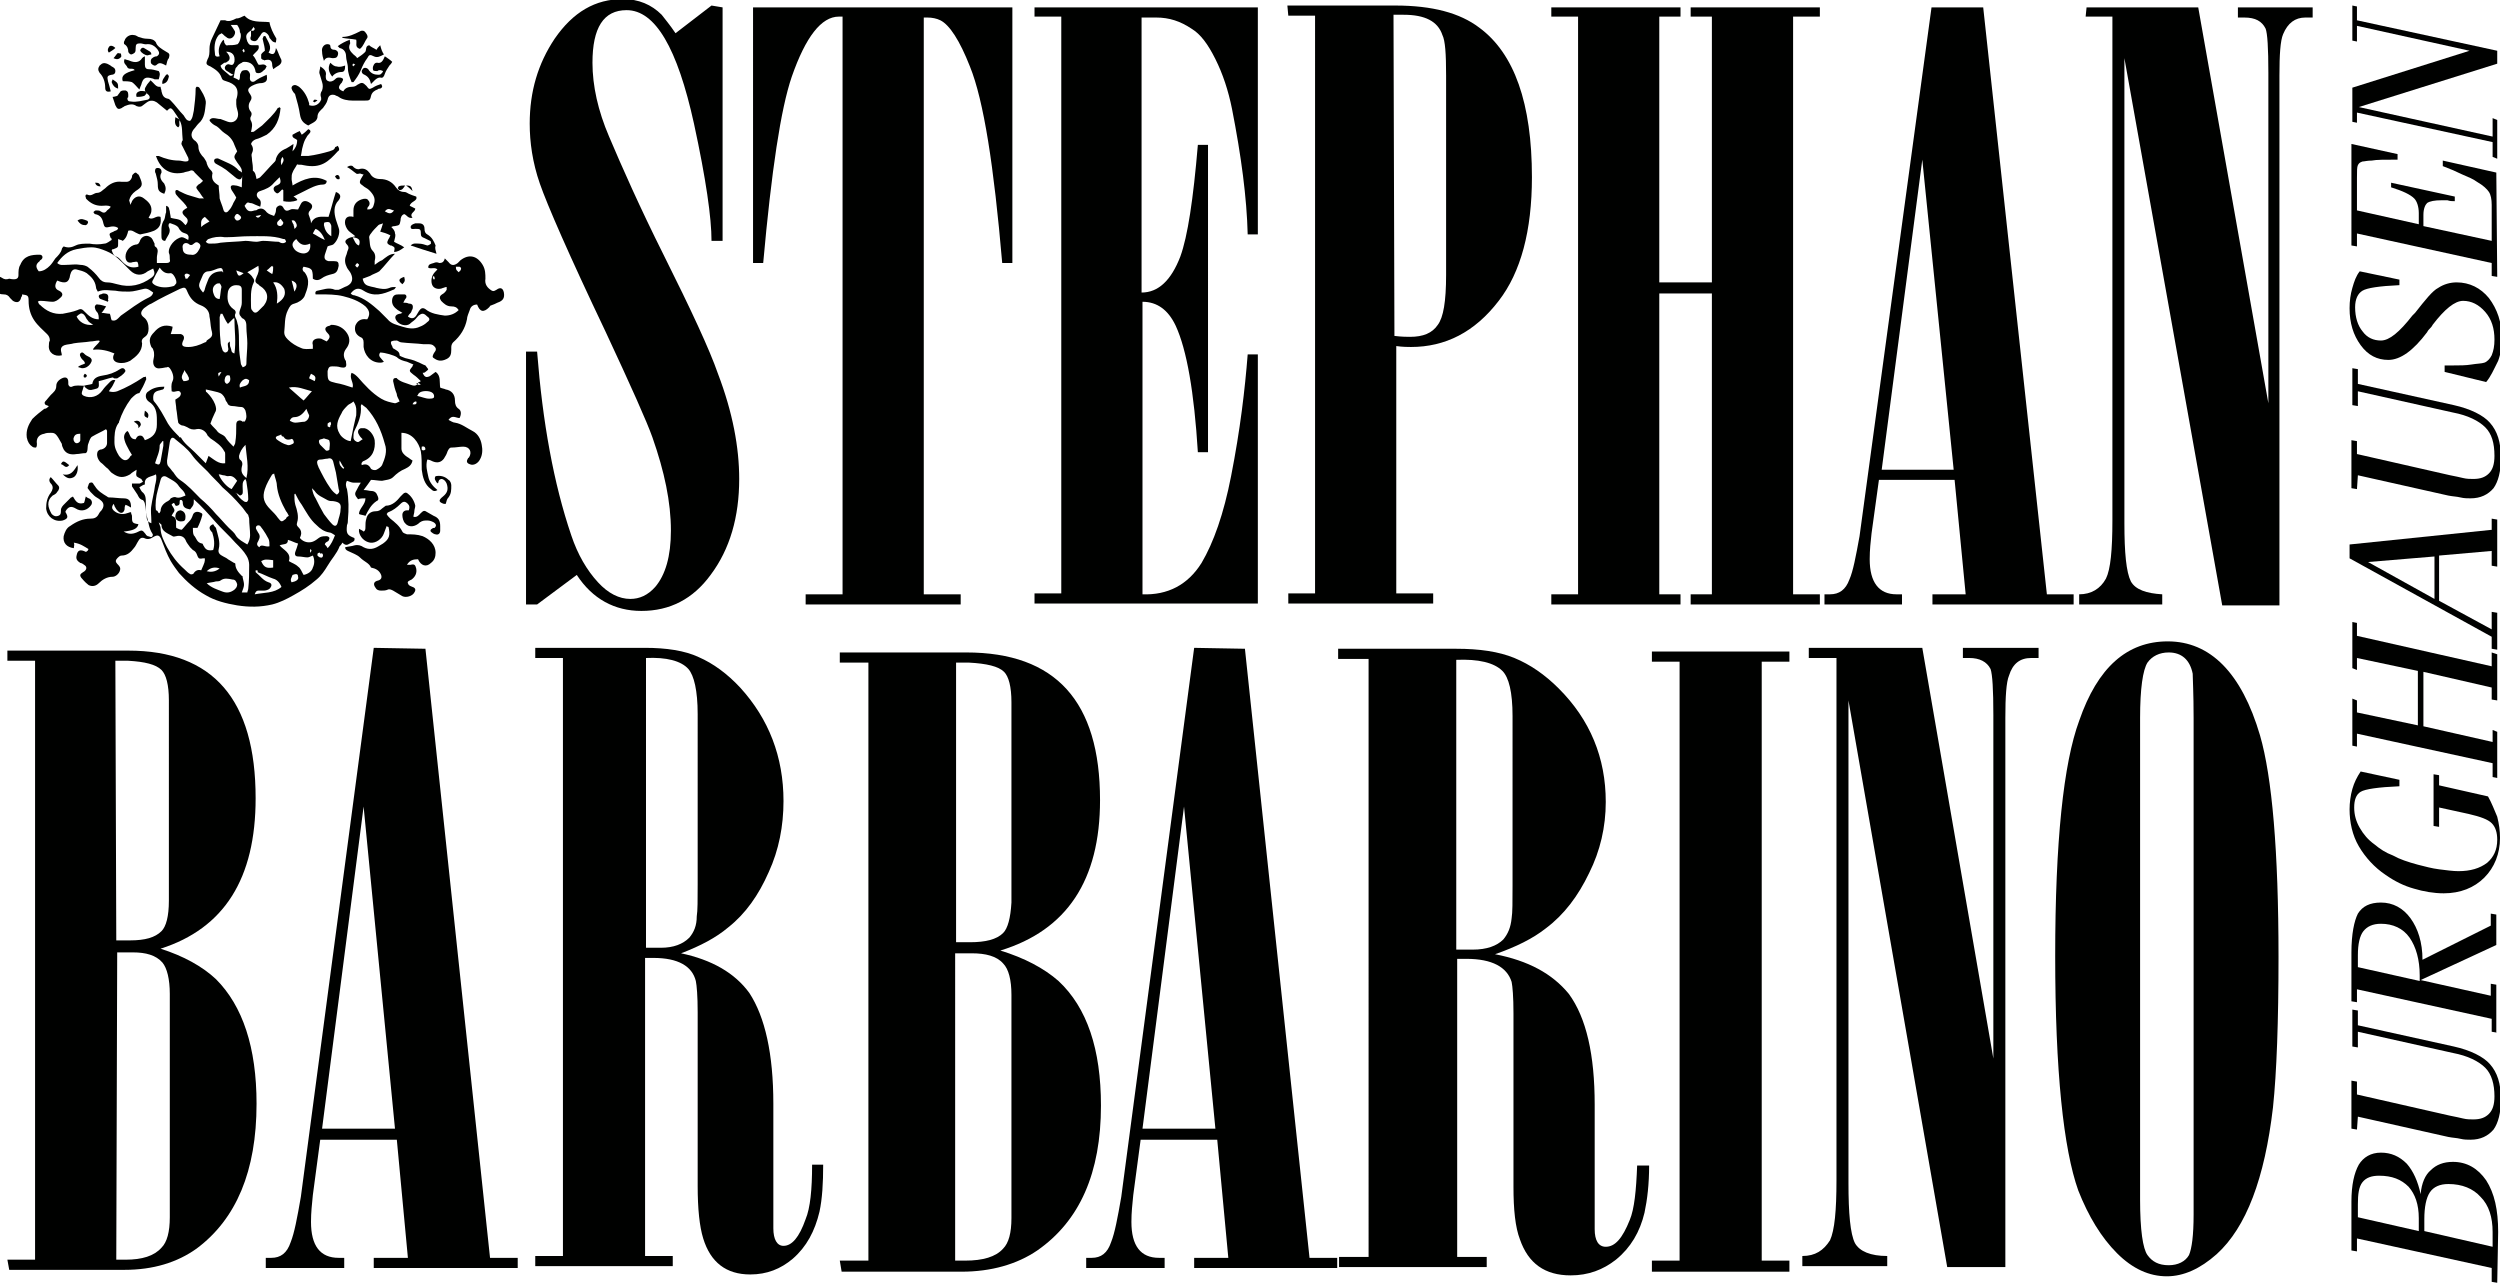 <?xml version="1.0" encoding="utf-8"?>
<!-- Generator: Adobe Illustrator 22.1.0, SVG Export Plug-In . SVG Version: 6.00 Build 0)  -->
<svg version="1.1" id="Ebene_1" xmlns="http://www.w3.org/2000/svg" xmlns:xlink="http://www.w3.org/1999/xlink" x="0px" y="0px"
	 width="270.9px" height="139px" viewBox="0 0 270.9 139" style="enable-background:new 0 0 270.9 139;" xml:space="preserve">
<style type="text/css">
	.st0{fill:#000100;}
</style>
<path class="st0" d="M270.1,135.1v-1.6c0-1.6-0.4-2.9-1.3-3.8c-0.8-0.9-2-1.4-3.5-1.4c-0.9,0-1.6,0.3-2,0.9
	c-0.4,0.6-0.6,1.6-0.6,2.9v1.3L270.1,135.1z M262.1,133.4V132c0-1.5-0.4-2.6-1.1-3.4c-0.8-0.8-1.8-1.2-3.2-1.2
	c-0.8,0-1.4,0.2-1.8,0.7c-0.4,0.5-0.5,1.3-0.5,2.4v1.4L262.1,133.4z M270.6,139l-0.6-0.1v-1.5l-14.6-3.2v1.4l-0.6-0.1v-5.3
	c0-1.8,0.3-3.1,0.8-4c0.5-0.8,1.3-1.3,2.4-1.3c1.1,0,2,0.4,2.8,1.2c0.7,0.8,1.2,1.9,1.5,3.3c0.1-1.2,0.5-2.1,1.1-2.6
	c0.6-0.6,1.4-0.9,2.4-0.9c1.5,0,2.7,0.7,3.6,2c0.9,1.4,1.3,3.2,1.3,5.6L270.6,139L270.6,139z"/>
<path class="st0" d="M255.4,122.4l-0.6-0.1v-5.2l0.6,0.1v1.4l10.1,2.3c0.5,0.1,1,0.2,1.4,0.3c0.4,0.1,0.8,0.1,1.1,0.1
	c0.8,0,1.3-0.2,1.7-0.6c0.4-0.4,0.6-1,0.6-1.9c0-1.3-0.3-2.4-1-3.1c-0.7-0.7-1.9-1.3-3.5-1.6l-10.3-2.3v1.7l-0.6-0.1v-4l0.6,0.1v1.6
	l10.4,2.3c1.8,0.4,3.2,1.1,3.9,1.9c0.8,0.9,1.2,2.1,1.2,3.8c0,1.5-0.3,2.6-0.8,3.3c-0.6,0.7-1.4,1.1-2.5,1.1c-0.3,0-0.7,0-1.1-0.1
	s-0.8-0.1-1.3-0.2l-9.8-2.2L255.4,122.4L255.4,122.4z"/>
<path class="st0" d="M262.2,106.3c0-0.1,0-0.2,0-0.3c0-0.1,0-0.2,0-0.3c0-1.7-0.4-3.1-1.1-4.1c-0.7-1-1.8-1.5-3.1-1.5
	c-0.9,0-1.5,0.3-1.9,0.8c-0.4,0.5-0.6,1.4-0.6,2.6v1.3L262.2,106.3z M270.6,111.9l-0.6-0.1v-1.4l-14.6-3.2v1.4l-0.6-0.1v-5.3
	c0-2,0.3-3.4,0.7-4.2c0.5-0.8,1.3-1.2,2.5-1.2c1.3,0,2.4,0.6,3.2,1.7c0.8,1.1,1.3,2.6,1.3,4.5l7.4-3.7V99l0.6,0.1v3.3l-8.2,3.8
	l7.6,1.7v-1.3l0.6,0.1V111.9z"/>
<path class="st0" d="M269.6,86.3c0.4,0.7,0.7,1.5,1,2.2c0.2,0.8,0.3,1.5,0.3,2.3c0,1.7-0.6,3.2-1.7,4.3c-1.1,1.1-2.6,1.7-4.4,1.7
	c-1.1,0-2.2-0.2-3.2-0.5c-1.1-0.3-2.1-0.8-3.1-1.5c-1.2-0.8-2.2-1.9-2.9-3.1c-0.7-1.2-1-2.6-1-4c0-0.7,0.1-1.5,0.3-2.2
	c0.2-0.7,0.5-1.3,0.9-1.9l4.2,0.9v0.7c-2.3,0.1-3.7,0.3-4.2,0.6c-0.5,0.3-0.7,0.9-0.7,1.7c0,0.8,0.2,1.5,0.6,2.2
	c0.4,0.7,0.9,1.3,1.6,1.8c0.6,0.5,1.2,0.9,2,1.2c0.7,0.4,1.6,0.7,2.7,1c0.8,0.2,1.5,0.4,2.3,0.5c0.8,0.1,1.5,0.2,2.1,0.2
	c1.3,0,2.3-0.3,3.1-0.9c0.7-0.6,1.1-1.4,1.1-2.5c0-0.8-0.2-1.4-0.6-1.8c-0.4-0.4-1.2-0.7-2.5-1l-3.2-0.7v2.1l-0.6-0.1v-5.6l0.6,0.1
	v1.1L269.6,86.3z"/>
<polygon class="st0" points="254.9,72.4 255.4,72.6 255.4,71.3 262,72.7 262,78.6 255.4,77.2 255.4,75.9 254.9,75.7 254.9,80.8 
	255.4,80.9 255.4,79.5 270.1,82.7 270.1,84.2 270.6,84.3 270.6,79.3 270.1,79.1 270.1,80.4 262.6,78.7 262.6,72.8 270,74.5 
	270,75.8 270.6,75.9 270.6,70.9 270,70.7 270,72.2 255.4,68.9 255.4,67.5 254.9,67.4 "/>
<path class="st0" d="M256.6,60.9l7.2-0.6v4.6L256.6,60.9z M270.1,57.4L254.6,59v1.5l15.4,8.5v1.3l0.6,0.1v-4l-0.6-0.1v1.9l-5.7-3.1
	v-4.9l5.7-0.5v1.6l0.6,0.1v-5.1l-0.6-0.1V57.4z"/>
<path class="st0" d="M255.4,53l-0.6-0.1v-5.2l0.6,0.1v1.4l10.1,2.3c0.5,0.1,1,0.2,1.4,0.3c0.4,0.1,0.8,0.1,1.1,0.1
	c0.8,0,1.3-0.2,1.7-0.6c0.4-0.4,0.6-1,0.6-1.9c0-1.4-0.3-2.4-1-3.1c-0.7-0.7-1.9-1.3-3.5-1.6l-10.3-2.3V44l-0.6-0.1v-4l0.6,0.1v1.6
	l10.4,2.3c1.8,0.4,3.2,1.1,3.9,1.9c0.8,0.9,1.2,2.1,1.2,3.8c0,1.5-0.3,2.6-0.8,3.3c-0.6,0.7-1.4,1.1-2.5,1.1c-0.3,0-0.7,0-1.1-0.1
	c-0.4-0.1-0.8-0.1-1.3-0.2l-9.8-2.2L255.4,53L255.4,53z"/>
<path class="st0" d="M269.4,41.4l-4.5-1.1l0-0.7c0.2,0,0.4,0,0.5,0c0.2,0,0.3,0,0.4,0c0.7,0,1.4,0,2-0.1c0.6-0.1,1.1-0.1,1.4-0.2
	c0.3-0.1,0.6-0.4,0.8-0.8c0.2-0.5,0.3-1,0.3-1.7c0-1.2-0.3-2.2-1-3c-0.7-0.8-1.5-1.2-2.4-1.2c-0.9,0-2,0.9-3.3,2.6
	c-0.1,0.2-0.2,0.3-0.3,0.4c-0.1,0.1-0.2,0.2-0.3,0.4c-1.5,2-2.9,3-4.2,3c-1.2,0-2.2-0.5-3-1.6c-0.8-1.1-1.2-2.4-1.2-4
	c0-0.8,0.1-1.5,0.3-2.2c0.2-0.7,0.4-1.3,0.8-1.8l4.3,0.9l0,0.6c-2.2,0.1-3.5,0.3-4,0.6c-0.5,0.3-0.8,0.9-0.8,1.8
	c0,1.1,0.3,2,0.8,2.6c0.5,0.7,1.2,1,2,1c0.9,0,2-0.9,3.4-2.7l0.3-0.3c1.1-1.4,1.9-2.4,2.5-2.7c0.6-0.4,1.3-0.6,2-0.6
	c1.4,0,2.6,0.6,3.5,1.7c0.9,1.2,1.4,2.6,1.4,4.4c0,0.8-0.1,1.6-0.4,2.4C270.2,40.1,269.9,40.8,269.4,41.4"/>
<path class="st0" d="M270.6,30l-0.6-0.1v-1.4l-14.6-3.2v1.4l-0.6-0.1V15.6l5,1.1v0.6c-1.4,0-2.3,0-2.8,0.1c-0.5,0-0.8,0.1-1,0.1
	c-0.3,0.1-0.4,0.2-0.5,0.4c-0.1,0.2-0.1,0.6-0.1,1.4v3.5l6.7,1.5v-1.2c0-0.7-0.2-1.3-0.5-1.6c-0.4-0.4-1.2-0.8-2.5-1.2v-0.5l6.9,1.5
	v0.5c-0.3,0-0.5,0-0.8-0.1c-0.2,0-0.4,0-0.6,0c-0.8,0-1.3,0.1-1.6,0.3c-0.2,0.2-0.4,0.6-0.4,1.3v1.2l7.4,1.6v-3.9
	c0-0.6-0.1-1.1-0.3-1.4c-0.2-0.3-0.6-0.7-1.3-1.1c-0.4-0.3-0.9-0.5-1.6-0.8c-0.6-0.3-1.3-0.6-2.1-0.9v-0.6l5.8,1.3L270.6,30
	L270.6,30z"/>
<polygon class="st0" points="254.9,4.4 255.4,4.5 255.4,2.8 267.6,5.5 254.9,9.5 254.9,13.2 255.4,13.3 255.4,12.2 270.1,15.4 
	270.1,17 270.6,17.2 270.6,13 270.1,12.8 270.1,14.8 255.6,11.6 270.6,6.9 270.6,5.5 255.4,2.2 255.4,0.7 254.9,0.6 "/>
<path class="st0" d="M78.3,0.8v25.3h-1.2c0-2.5-0.6-6.7-1.9-12.7C73.4,5.2,71,1.1,67.9,1.1c-2.5,0-3.7,1.9-3.7,5.7
	c0,2.5,0.6,5.2,1.8,8c1.4,3.3,3.3,7.6,5.9,12.8c3,6,5,10.3,5.9,12.9c1.6,4.2,2.3,8,2.3,11.4c0,4.1-1,7.6-3.1,10.4
	c-1.9,2.6-4.4,3.9-7.5,3.9c-2.9,0-5.3-1.3-7-3.9l-4.3,3.2H57V38.1h1.2c0.6,7.7,1.8,14.3,3.7,19.9c0.7,2.1,1.7,3.8,2.9,5.1
	c1.1,1.2,2.3,1.8,3.5,1.8c1,0,1.9-0.4,2.7-1.3c1.1-1.3,1.7-3.3,1.7-6.1c0-3.1-0.7-6.4-2-10.1c-0.6-1.7-2.3-5.5-5.1-11.5
	c-4-8.4-6.3-13.7-7.1-16c-0.8-2.3-1.1-4.5-1.1-6.5c0-3.5,0.9-6.5,2.7-9.2c2-2.9,4.4-4.3,7.4-4.3c1.7,0,3.1,0.6,4.2,1.7
	c0.3,0.4,0.9,1.1,1.5,2l3.9-3L78.3,0.8L78.3,0.8z"/>
<path class="st0" d="M104.1,65.5H87.3v-1.1h4V1.8h-0.4c-1.9,0-3.6,2.2-5.1,6.5c-1.2,3.5-2.2,10.2-3.1,20.2h-1.1V0.8h28.1v27.7h-1.1
	c-0.9-10.5-2-17.6-3.5-21.3c-1.1-2.8-2.2-4.5-3.2-5c-0.4-0.2-0.9-0.3-1.4-0.3h-0.4v62.5h4L104.1,65.5L104.1,65.5z"/>
<path class="st0" d="M136.3,0.8v24.6h-1.1c-0.1-4-0.7-8.5-1.7-13.6c-0.4-2-1-3.8-1.8-5.4c-0.8-1.6-1.6-2.7-2.6-3.3
	c-1.2-0.8-2.4-1.2-3.8-1.2h-1.6v29.8c1.8,0,3.2-1.3,4.2-3.9c0.8-2.2,1.4-6.2,1.9-12.1h1.1V49h-1.1c-0.4-6.5-1.2-11.1-2.4-13.7
	c-0.8-1.7-2-2.6-3.6-2.6v31.7c2.7,0.1,4.9-1,6.4-3.4c1.3-2.2,2.4-5.3,3.2-9.4c1-5.1,1.5-9.4,1.8-13.2h1.1v27h-24.2v-1.1h2.9V1.8
	h-2.9V0.8L136.3,0.8L136.3,0.8z"/>
<path class="st0" d="M151.1,36.4c0.8,0.1,1.4,0.1,1.7,0.1c1.4,0,2.4-0.4,3-1.3c0.6-0.8,0.9-2.5,0.9-5.4V8.2c0-2.4-0.1-3.8-0.4-4.4
	c-0.5-1.5-1.9-2.2-4.2-2.2h-1.1L151.1,36.4L151.1,36.4z M139.5,0.6h11.7c4,0,7,0.8,9.1,2.4c3.8,2.8,5.7,8.2,5.7,16.2
	c0,5.8-1.2,10.3-3.6,13.4c-2.6,3.4-5.8,5-9.5,5c-0.3,0-0.9,0-1.6-0.1v26.8h4v1.1h-15.7v-1.1h2.9V1.7h-2.9L139.5,0.6L139.5,0.6z"/>
<polygon class="st0" points="183.2,0.8 183.2,1.8 185.5,1.8 185.5,30.6 179.8,30.6 179.8,1.8 182.1,1.8 182.1,0.8 168.1,0.8 
	168.1,1.8 171,1.8 171,64.4 168.1,64.4 168.1,65.5 182.1,65.5 182.1,64.4 179.8,64.4 179.8,31.8 185.5,31.8 185.5,64.4 183.2,64.4 
	183.2,65.5 197.2,65.5 197.2,64.4 194.3,64.4 194.3,1.8 197.2,1.8 197.2,0.8 "/>
<path class="st0" d="M211.7,50.9l-3.4-33.6l-4.4,33.6H211.7z M214.9,0.8l6.9,63.6h2.9v1.1h-15.3v-1.1h3.6L211.8,52h-8.2l-0.8,5.8
	c-0.1,0.9-0.2,1.8-0.2,2.8c0,2.5,1,3.8,2.9,3.8h0.6v1.1h-8.4v-1.1h0.6c1,0,1.7-0.5,2.1-1.6c0.4-0.9,0.7-2.5,1.1-4.7l7.8-57.3H214.9z
	"/>
<path class="st0" d="M226.1,0.8h12.1l7.6,42.9V7.9c0-2.7-0.1-4.3-0.3-4.8c-0.4-0.8-1.1-1.2-2.3-1.2h-0.7V0.8h8.1v1.1h-0.8
	c-1.1,0-1.9,0.6-2.4,1.8c-0.3,0.7-0.4,2.2-0.4,4.5v57.4h-6.2L230.2,6.3v50.4c0,3.2,0.2,5.3,0.7,6.3c0.5,0.9,1.7,1.3,3.4,1.4v1.1h-9
	v-1.1c1.3,0,2.3-0.6,2.9-1.7c0.5-1,0.7-3.1,0.7-6.3V1.8h-2.9L226.1,0.8L226.1,0.8z"/>
<path class="st0" d="M12.6,136.5h1c1.8,0,3.1-0.4,3.9-1.3c0.6-0.6,0.9-1.7,0.9-3.3v-24.2c0-1.6-0.3-2.8-0.8-3.4
	c-0.7-0.8-1.8-1.1-3.2-1.1h-1.7L12.6,136.5L12.6,136.5z M12.6,101.9h1.5c1.6,0,2.7-0.3,3.4-1c0.5-0.5,0.8-1.6,0.8-3.3V75.9
	c0-1.7-0.3-2.8-0.8-3.3c-0.6-0.6-1.8-0.9-3.6-1h-1.4L12.6,101.9L12.6,101.9z M0.8,136.5h3V71.6h-3v-1.1h13.1c9.2,0,13.8,5.3,13.8,16
	c0,8.7-3.4,14.1-10.3,16.3c2.5,0.8,4.5,1.9,6,3.3c2.9,2.9,4.4,7.4,4.4,13.5c0,7.3-2.2,12.5-6.5,15.7c-2.1,1.5-4.7,2.3-7.8,2.3H1
	L0.8,136.5z"/>
<path class="st0" d="M42.8,122.3l-3.4-34.9l-4.5,34.9H42.8L42.8,122.3z M46.1,70.3l7,66h3v1.1H40.5v-1.1h3.7l-1.2-12.8h-8.3l-0.8,6
	c-0.1,1-0.2,1.9-0.2,2.9c0,2.6,1,3.9,3,3.9h0.6v1.1h-8.5v-1.1h0.6c1,0,1.7-0.5,2.1-1.7c0.4-1,0.7-2.6,1.1-4.9l7.9-59.5L46.1,70.3
	L46.1,70.3z"/>
<path class="st0" d="M69.9,102.7h1.7c1.4,0,2.4-0.4,3.1-1.1c0.5-0.6,0.8-1.3,0.8-2.3c0.1-0.6,0.1-1.8,0.1-3.5V77.4
	c0-2.6-0.4-4.2-1-4.9c-0.8-0.9-2.4-1.3-4.6-1.2V102.7L69.9,102.7z M58,70.2h11.9c2.3,0,4.3,0.3,5.8,1c1.6,0.7,3.1,1.8,4.5,3.3
	c3.1,3.4,4.7,7.5,4.7,12.3c0,2.7-0.5,5.3-1.6,7.7c-1.1,2.5-2.5,4.5-4.4,6c-1.3,1.1-3,2-5.1,2.8c3.3,0.7,5.8,2.1,7.4,4.3
	c1.7,2.6,2.6,6.6,2.6,12v13.5c0,1.2,0.4,1.9,1.1,1.9c0.9,0,1.7-0.9,2.4-2.9c0.5-1.2,0.7-3.2,0.7-5.9h1.2c0,2-0.1,3.7-0.4,5.1
	c-0.5,2.1-1.4,3.8-2.9,5.1c-1.3,1.1-2.8,1.7-4.6,1.7c-2.6,0-4.3-1.3-5.1-3.9c-0.4-1.3-0.6-3.2-0.6-5.7v-18.8c0-1.8-0.1-2.9-0.2-3.4
	c-0.4-1.6-1.9-2.5-4.6-2.5h-0.9v32.3h3v1.1H58v-1.1h3V71.3h-3L58,70.2L58,70.2z"/>
<path class="st0" d="M103.5,136.6h1.1c1.9,0,3.3-0.4,4.1-1.3c0.6-0.6,0.9-1.7,0.9-3.3v-24.2c0-1.6-0.3-2.8-0.9-3.4
	c-0.7-0.8-1.9-1.1-3.4-1.1h-1.8V136.6z M103.5,102.1h1.6c1.7,0,2.9-0.3,3.6-1c0.5-0.5,0.8-1.6,0.9-3.3V76.1c0-1.7-0.3-2.8-0.8-3.3
	c-0.6-0.6-1.9-0.9-3.8-1h-1.4V102.1z M91,136.6h3.1V71.8H91v-1.1h13.7c9.7,0,14.5,5.3,14.5,16c0,8.7-3.6,14.1-10.8,16.3
	c2.6,0.8,4.7,1.9,6.3,3.3c3.1,2.9,4.6,7.4,4.6,13.5c0,7.3-2.3,12.5-6.9,15.7c-2.2,1.5-5,2.3-8.2,2.3h-13L91,136.6z"/>
<path class="st0" d="M131.7,122.3l-3.4-34.9l-4.5,34.9H131.7L131.7,122.3z M134.9,70.3l7,66h3v1.1h-15.5v-1.1h3.7l-1.2-12.8h-8.3
	l-0.8,6c-0.1,1-0.2,1.9-0.2,2.9c0,2.6,1,3.9,3,3.9h0.6v1.1h-8.5v-1.1h0.6c1,0,1.7-0.5,2.1-1.7c0.4-1,0.7-2.6,1.1-4.9l7.9-59.5
	L134.9,70.3L134.9,70.3z"/>
<path class="st0" d="M157.8,102.9h1.8c1.5,0,2.6-0.4,3.3-1.1c0.5-0.6,0.8-1.3,0.9-2.3c0.1-0.6,0.1-1.8,0.1-3.5V77.6
	c0-2.6-0.4-4.2-1.1-4.9c-0.9-0.9-2.6-1.3-5-1.2L157.8,102.9L157.8,102.9z M145,70.3h12.8c2.5,0,4.6,0.3,6.3,1
	c1.7,0.7,3.3,1.8,4.8,3.3c3.4,3.4,5.1,7.5,5.1,12.3c0,2.7-0.6,5.3-1.8,7.7c-1.2,2.5-2.7,4.5-4.7,6c-1.4,1.1-3.2,2-5.5,2.8
	c3.6,0.7,6.2,2.1,8,4.3c1.9,2.6,2.8,6.6,2.8,12v13.5c0,1.2,0.4,1.9,1.2,1.9c1,0,1.8-0.9,2.6-2.9c0.5-1.2,0.7-3.2,0.8-5.9h1.3
	c0,2-0.2,3.7-0.5,5.1c-0.5,2.1-1.5,3.8-3.1,5.1c-1.4,1.1-3,1.7-4.9,1.7c-2.8,0-4.6-1.3-5.5-3.9c-0.5-1.3-0.7-3.2-0.7-5.7v-18.8
	c0-1.8-0.1-2.9-0.2-3.4c-0.5-1.6-2.1-2.5-4.9-2.5h-1v32.3h3.2v1.1h-16v-1.1h3.2V71.4H145L145,70.3L145,70.3z"/>
<polygon class="st0" points="179,70.6 179,71.7 182,71.7 182,136.6 179,136.6 179,137.8 193.9,137.8 193.9,136.6 190.9,136.6 
	190.9,71.7 193.9,71.7 193.9,70.6 "/>
<path class="st0" d="M196.1,70.2h12.2l7.7,44.5V77.5c0-2.8-0.1-4.4-0.3-5c-0.4-0.8-1.2-1.2-2.3-1.2h-0.7v-1.1h8.2v1.1h-0.8
	c-1.2,0-2,0.6-2.4,1.9c-0.3,0.7-0.4,2.3-0.4,4.6v59.5H211l-10.7-61.4v52.3c0,3.3,0.2,5.5,0.7,6.5c0.5,0.9,1.7,1.4,3.5,1.4v1.1h-9.2
	v-1.1c1.4,0,2.3-0.6,3-1.7c0.5-1.1,0.7-3.2,0.7-6.5V71.3h-3V70.2z"/>
<path class="st0" d="M237.7,131.6V77.8c0-2.7-0.1-4.3-0.1-4.8c-0.3-1.5-1.2-2.3-2.6-2.3c-1,0-1.8,0.4-2.3,1.1
	c-0.5,0.8-0.8,2.8-0.8,6V130c0,3.3,0.3,5.3,0.8,6c0.5,0.7,1.2,1.1,2.3,1.1c1,0,1.8-0.4,2.2-1.1C237.5,135.3,237.7,133.9,237.7,131.6
	 M234.9,69.5c4.6,0,8,3.4,10,10.2c1.3,4.5,2,12.5,2,24c0,7-0.2,12.5-0.6,16.3c-0.9,7.7-2.9,13-6.1,15.9c-1.8,1.6-3.6,2.4-5.4,2.4
	c-1.9,0-3.7-0.8-5.4-2.5c-1.7-1.7-3.1-4-4.2-6.8c-1.6-4.5-2.5-12.9-2.5-25.4c0-12.4,0.9-20.9,2.6-25.5
	C227.3,72.3,230.5,69.5,234.9,69.5"/>
<path class="st0" d="M47,29.9c-0.1,0.1-0.1,0.2-0.1,0.2c0,0.1,0.1,0.1,0.1,0.2c0,0,0.2-0.1,0.1-0.1C47.1,30.1,47.1,30,47,29.9
	 M28.3,23.3c-0.2,0-0.4,0.1-0.6,0.1C27.9,23.7,28.1,23.6,28.3,23.3 M33.6,59.9c0.2-0.2,0.2-0.3,0-0.4C33.6,59.7,33.6,59.8,33.6,59.9
	 M26.4,5.3c-0.1,0.1-0.2,0.2-0.1,0.2c0,0.1,0.1,0.1,0.1,0.2c0.1-0.1,0.1-0.1,0.1-0.1C26.5,5.5,26.5,5.4,26.4,5.3 M44.7,43.8
	c0.4,0.1,0.5-0.1,0.4-0.3C44.9,43.5,44.8,43.6,44.7,43.8 M45.6,41.7c-0.2-0.2-0.2-0.2-0.5-0.2c0.1,0.1,0.1,0.1,0.2,0.2
	C45.4,41.7,45.5,41.7,45.6,41.7 M38.7,28.5c-0.1,0.1-0.2,0.2-0.2,0.3c0,0,0.2,0.2,0.2,0.2c0.1-0.1,0.2-0.2,0.2-0.3
	C38.9,28.6,38.8,28.6,38.7,28.5 M24,40.3c-0.4,0.1-0.4,0.1-0.3,0.5C23.8,40.6,23.9,40.5,24,40.3 M45.7,48.4c0,0.2-0.1,0.4,0.2,0.4
	c0.1,0,0.2-0.1,0.2-0.1C46.1,48.5,46,48.3,45.7,48.4 M30.5,17.9c0.1-0.3,0.4-0.5,0.1-0.9C30.4,17.3,30.4,17.6,30.5,17.9 M35.8,45.7
	c-0.2,0.1-0.3,0.2-0.3,0.2c0,0.1,0,0.2,0,0.3c0,0,0.2,0.1,0.2,0.1c0.1,0,0.1-0.1,0.1-0.2C35.9,46,35.9,45.9,35.8,45.7 M37.2,50.8
	c0,0,0.1-0.1,0.1-0.1c-0.2-0.2-0.3-0.5-0.5-0.8C36.7,50.4,37,50.6,37.2,50.8 M20.1,30.2c0.1,0,0.1,0,0.2,0c0.1-0.1,0.2-0.3,0.3-0.4
	c-0.3-0.2-0.5-0.2-0.6,0C20,29.9,20.1,30.1,20.1,30.2 M34.4,60c0,0,0,0.1,0,0.2c0.1,0.1,0.2,0.2,0.3,0.2c0.2,0.1,0.3-0.1,0.3-0.2
	c0-0.2-0.1-0.3-0.3-0.2C34.7,59.8,34.5,59.9,34.4,60 M49.7,29.5c0.1-0.1,0.1-0.1,0.2-0.2c0.1-0.2,0.1-0.3-0.1-0.4
	c-0.1,0-0.2,0-0.4,0c0,0.1,0,0.3,0.1,0.4C49.6,29.4,49.6,29.4,49.7,29.5 M29.5,29.7c0.1-0.3,0.1-0.5,0.1-0.8c0,0-0.1,0-0.1-0.1
	c-0.2,0.1-0.3,0.3-0.6,0.5C29.2,29.5,29.3,29.6,29.5,29.7 M25.6,29.3c0.2,0.7,0.3,0.7,0.8,0.3C26.1,29.5,25.9,29.4,25.6,29.3
	 M31.9,24.8c0.3-0.2,0.3-0.4,0.2-0.6c-0.1-0.2-0.2-0.4-0.5-0.3c0.1,0.2,0.1,0.3,0.2,0.4C31.8,24.4,31.9,24.6,31.9,24.8 M41.7,22.9
	c0.5,0.3,0.7,0.3,1-0.1C42.4,22.8,42.1,22.4,41.7,22.9 M34.1,41.3c0.2-0.5,0-0.6-0.4-0.8c-0.1,0.2-0.2,0.4-0.2,0.5
	C33.7,41.1,33.9,41.2,34.1,41.3 M25.7,23.9c0.3,0,0.5-0.3,0.4-0.4c0-0.1-0.2-0.2-0.3-0.3c-0.2-0.1-0.4,0.2-0.4,0.4
	C25.5,23.8,25.6,23.9,25.7,23.9 M30.7,24.1c-0.1-0.1-0.2-0.3-0.3-0.4c-0.1,0.1-0.2,0.2-0.3,0.3c-0.1,0.1-0.1,0.3,0,0.4
	c0.1,0.1,0.3,0.1,0.3,0.1C30.6,24.4,30.7,24.3,30.7,24.1 M38.9,26.6c0.2-0.6,0-0.8-0.7-0.9C38.4,26,38.5,26.5,38.9,26.6 M31.9,31.6
	c0.4-0.6,0.3-1-0.3-1.2C31.7,30.8,31.8,31.1,31.9,31.6 M24.6,41.6c0.4-0.2,0.4-0.5,0.3-0.9c-0.3-0.1-0.4,0-0.5,0.2
	C24.3,41.2,24.3,41.5,24.6,41.6 M23.8,61.6c-0.5-0.2-1-0.1-1.4,0.3C22.8,62,23.3,62,23.8,61.6 M31.7,62.3c-0.1,0.3-0.3,0.5-0.1,0.8
	c0.5-0.1,0.8-0.3,0.7-0.6C32.3,62.1,32,62.2,31.7,62.3 M21.8,24.6c0.3-0.3,0.6-0.4,0.9-0.6c-0.2-0.2-0.4-0.4-0.5-0.5
	C21.7,23.8,21.8,24.1,21.8,24.6 M20,40.1c-0.1,0.3-0.3,0.5-0.3,0.8c0,0.1,0.1,0.3,0.2,0.4c0.1,0,0.3,0,0.5-0.1c0.1,0,0.1-0.3,0-0.4
	C20.3,40.5,20.1,40.4,20,40.1 M33.9,25.3c0.4,0.2,0.8,0.5,1.3,0.7c-0.2-0.5-0.5-1-1-1.2C34.1,24.9,34,25.1,33.9,25.3 M8.7,47
	C8.3,47,8.1,47.1,8,47.4c-0.1,0.2,0,0.5,0.2,0.6c0.2,0.1,0.5-0.1,0.5-0.3C8.7,47.5,8.7,47.3,8.7,47 M27,41.2c-0.3-0.2-0.4-0.2-0.7,0
	c-0.3,0.3-0.4,0.5-0.3,0.8C26.4,41.8,27,41.9,27,41.2 M35.9,25.6c0-0.4,0-0.7,0-1.1c0-0.1-0.1-0.3-0.2-0.4c-0.2-0.1-0.4,0-0.5,0
	c-0.1,0-0.1,0.2-0.1,0.3C35.2,24.9,35.4,25.3,35.9,25.6 M29.6,61.5c0-0.2,0-0.3,0-0.4c0-0.1,0-0.3,0-0.4c-0.8-0.1-0.9-0.1-1.3,0.1
	C28.6,61.5,28.9,61.6,29.6,61.5 M45.2,42.9c0.5,0.1,0.9,0.3,1.3,0.3c0.1,0,0.4,0,0.5-0.1c0.1-0.2,0-0.4-0.1-0.5
	c-0.3-0.3-1.2-0.3-1.5,0C45.3,42.7,45.3,42.8,45.2,42.9 M10.1,35.2c-0.3-0.2-0.5-0.3-0.6-0.5c-0.2-0.2-0.2-0.4-0.4-0.6
	C9,34,8.8,33.9,8.7,34c-0.2,0.1-0.3,0.2-0.4,0.3C8.6,34.9,9.2,35.3,10.1,35.2 M16.8,50.2c0.4,0.2,0.5,0.2,0.6-0.2
	c0.1-0.6,0.2-1.1,0.3-1.7c0-0.2,0-0.3,0-0.5c0,0-0.1,0-0.1,0c-0.1,0.2-0.3,0.3-0.3,0.5C17.3,49,17,49.5,16.8,50.2 M30.5,47.1
	c-0.2,0-0.2,0.1-0.3,0.1c-0.4,0.1-0.4,0.3-0.1,0.5c0.3,0.2,0.6,0.4,1,0.5c0.2,0.1,0.4,0,0.6-0.1c0.1,0,0.2-0.2,0.1-0.3
	c0-0.2-0.2-0.3-0.3-0.2c-0.4,0.1-0.6,0-0.8-0.3C30.5,47.3,30.5,47.2,30.5,47.1 M35.1,47.5c-0.2,0.1-0.5,0.1-0.5,0.2
	c-0.1,0.1,0,0.4,0.1,0.5c0.2,0.2,0.4,0.4,0.6,0.6c0.1,0.1,0.4,0,0.4-0.1c0-0.3,0.1-0.6,0-0.9C35.7,47.6,35.3,47.6,35.1,47.5
	 M23.8,32.4c0.1-0.5,0.1-0.9,0.2-1.3c0-0.1-0.1-0.3-0.2-0.4c-0.1,0-0.3,0-0.4,0.1c-0.3,0.2-0.4,0.5-0.3,0.9
	C23.2,32,23.3,32.4,23.8,32.4 M24.5,5.6c0.5,0.5,0.5,0.9,0.1,1.1c-0.1,0.1-0.2,0.1-0.3,0.1c-0.1,0.1-0.3,0.2-0.4,0.3
	c0,0.1,0.1,0.3,0.2,0.4c0.2,0.2,0.5,0.4,0.7,0.6c0.1,0.1,0.2,0.2,0.5,0C25,8,24.8,7.8,24.6,7.7c-0.2-0.1-0.3-0.3-0.2-0.5
	c0.1-0.2,0.3-0.3,0.5-0.2c0.3,0.1,0.4,0,0.5-0.3C25.5,6,25.2,5.6,24.5,5.6 M29.6,30.6c0.5,0.7,0.5,1.5,0.4,2.3c0.8-0.5,1-1,0.8-1.6
	C30.5,30.8,30.1,30.5,29.6,30.6 M25.6,53.4C25.5,53.4,25.5,53.5,25.6,53.4c0.2,0.4,0.5,0.7,0.8,0.9c0.1,0.1,0.3,0.1,0.3,0.1
	c0.1,0,0.2-0.2,0.2-0.3c0-0.6-0.1-1.3-0.2-1.9c0-0.1-0.1-0.2-0.1-0.3c-0.4,0.3-0.3,0.7-0.3,1.1c0,0.3,0.1,0.6-0.3,0.7
	C25.9,53.6,25.7,53.5,25.6,53.4 M33.2,44.3c-0.4,0.6-0.8,0.9-1.3,0.9c-0.2,0-0.4,0.1-0.5,0.4c0.2,0.1,0.4,0.2,0.6,0.2
	c0.3,0,0.7-0.1,1-0.1c0.3-0.1,0.5-0.4,0.5-0.7C33.4,44.8,33.3,44.6,33.2,44.3 M25.7,52.1c-0.3-0.4-0.6-0.6-1-0.5
	c-0.2,0-0.3-0.1-0.5-0.1c-0.1,0-0.3-0.1-0.5-0.1c0.2,0.6,0.9,1.4,1.4,1.6C25.3,52.7,25.5,52.4,25.7,52.1 M31.3,42
	c0.6,0.5,1.1,1,1.6,1.4c0.3-0.3,0.6-0.7,0.9-1C33,42.2,32.2,41.8,31.3,42 M33.6,26.4c-0.7,0.3-1.1,0.1-1.5-0.5
	c-0.5,0.4-0.5,0.7-0.2,1.1c0.2,0.3,0.9,0.6,1.3,0.4C33.5,27.3,33.7,26.9,33.6,26.4 M24.2,29.5C24.1,29,24,29,23.6,29.1
	c-0.3,0.1-0.7,0.3-1,0.3c-0.4,0-0.6,0.3-0.7,0.6c-0.4,0.9-0.5,1,0.1,1.7c0.1-0.1,0.2-0.3,0.2-0.4c0.1-0.4,0.3-0.8,0.4-1.1
	c0.3-0.6,0.8-0.8,1.5-0.8C24.1,29.5,24.1,29.5,24.2,29.5 M26.7,51.8c0.3-1.2,0-2.4-0.1-3.6c-0.4,0.4-0.6,0.8-0.7,1.2
	c0,0.1,0,0.3,0.1,0.4c0.3,0.2,0.3,0.5,0.2,0.8C26.1,51.1,26.2,51.4,26.7,51.8 M20.7,27.6c0.4,0.1,0.7-0.2,0.9-0.6
	c0.1-0.2,0.2-0.4,0-0.6c-0.2-0.2-0.4-0.2-0.6,0c-0.2,0.2-0.4,0.2-0.6,0c-0.4-0.2-0.7,0.1-0.6,0.5C19.8,27.4,20.1,27.6,20.7,27.6
	 M29.2,59.2c0-0.3,0-0.6-0.1-0.8c-0.2-0.4-0.4-0.7-0.6-1c-0.1-0.1-0.2-0.3-0.3-0.4c-0.1-0.1-0.3-0.1-0.4,0c-0.1,0.1-0.1,0.3,0,0.4
	c0,0.1,0.1,0.1,0.1,0.2c0.3,0.4,0.3,0.6,0.1,1c-0.2,0.3-0.2,0.5,0.1,0.7C28.3,58.9,28.7,59.3,29.2,59.2 M27.7,61.8
	c0,0.1,0,0.2,0,0.2c0.5,0.4,0.8,0.9,1.4,1.1c0.4,0.1,0.4,0.4,0.1,0.7c-0.1,0.1-0.4,0.2-0.6,0.2c-0.2,0-0.4,0-0.6,0
	c-0.2,0-0.3,0.1-0.4,0.4c1-0.2,2.1-0.1,2.9-0.8c-0.2-0.5-0.5-0.8-0.9-0.9c-0.6-0.2-1.1-0.5-1.7-0.7C28,61.8,27.9,61.8,27.7,61.8
	 M22.4,63.2c0.5,0.5,1.2,0.7,1.7,0.9c0.5,0.2,0.9,0.1,1.3-0.2c0.2-0.2,0.3-0.3,0.3-0.6c-0.1-0.3-0.2-0.5-0.5-0.5
	c-0.5-0.1-0.9-0.2-1.3,0.1c-0.1,0.1-0.4,0.1-0.5,0.1C23.1,63.1,22.8,63.1,22.4,63.2 M25,2.7c0.2,0.3,0.3,0.4,0.4,0.6
	c0.1,0.1,0.1,0.3,0,0.5c-0.2,0.4-0.6,0.5-0.9,0.2c-0.2-0.1-0.3-0.3-0.5-0.4c-0.1,0.1-0.2,0.1-0.3,0.2c-0.5,0.6-0.5,1.4-0.4,2.1
	c0,0.2,0.2,0.3,0.5,0.2c-0.2-0.6-0.1-1.2,0.4-1.8c0.1,0.1,0.1,0.2,0.1,0.3c0.1,0.2,0.2,0.4,0.4,0.3c0.3,0,0.7,0,1-0.1
	c0.1,0,0.1-0.1,0.2-0.2c0.1-0.2,0.2-0.5,0.2-0.7c0-0.1,0-0.3-0.1-0.4C26,3.2,25.9,3,25.7,2.7C25.6,2.7,25.4,2.7,25,2.7 M17.3,29
	c-0.3,0.5-0.5,0.9-0.7,1.3c-0.2,0.3-0.1,0.4,0.2,0.6c0.6,0.3,1.3,0.3,2,0.1c0.1,0,0.2-0.2,0.3-0.3c0.1-0.3-0.3-1.1-0.6-1.1
	C17.9,29.7,17.6,29.4,17.3,29 M15.1,52.8c0.1,0.2,0.2,0.4,0.3,0.5c0.4,0.3,0.4,0.7,0.4,1.2c0,0.5,0,1,0.1,1.6c0,0.3,0.2,0.5,0.5,0.6
	c0-0.1,0-0.2,0-0.3c0-0.5-0.1-1.1,0-1.6c0.1-0.7,0.3-1.4,0.4-2.2c0.1-0.4,0.2-0.8,0.1-1.2c-0.5,0.3-1.3,0.2-1.2,1.1
	C15.6,52.5,15.4,52.6,15.1,52.8 M36.5,53.6c0.3-0.2,0.3-0.4,0.2-0.6c-0.1-0.6-0.2-1.2-0.3-1.8c-0.1-0.4-0.2-0.8-0.3-1.2
	c-0.1-0.3-0.3-0.4-0.6-0.3c-0.3,0-0.5,0.1-0.8,0.1c-0.3,0-0.4,0.2-0.3,0.5c0,0.1,0.1,0.2,0.1,0.3c0.4,0.8,0.8,1.6,1.3,2.3
	C36,53.2,36.2,53.4,36.5,53.6 M33.9,60.2c-0.3,0.1-0.4,0.2-0.6,0.2c-0.3,0-0.6-0.1-1-0.1c-0.3,0-0.4-0.2-0.3-0.5
	c0.1-0.3,0.2-0.5,0.3-0.9c-0.4-0.1-0.7-0.3-1.1-0.4c0,0.6-0.5,0.4-0.9,0.6c0.4,0.5,1.3,0.8,1,1.7c0.3,0.2,0.7,0.3,1,0.6
	c0.3,0.2,0.4,0.6,0.6,0.9c0.5-0.1,0.9-0.4,1-0.8C34.1,61.1,34.1,60.6,33.9,60.2 M33.8,52.9c0.1,0.5,0.2,0.8,0.4,1.1
	c0.3,0.6,0.6,1.2,0.9,1.7c0.3,0.4,0.6,0.8,0.9,1.1c0.3,0.3,0.5,0.2,0.6-0.2c0.1-0.5,0.3-0.9,0.3-1.4c0.1-0.6-0.1-0.8-0.8-0.9
	c-0.2,0-0.4,0-0.6-0.1c-0.5-0.3-1.1-0.5-1.4-1C34.1,53.2,34,53.1,33.8,52.9 M26.8,29.5c0.3,0.2,0.5,0.4,0.6,0.6
	c0.1,0.1,0.2,0.3,0.1,0.5c-0.4,0.8-0.3,1.7-0.3,2.6c0,0.1,0,0.3,0.1,0.4c0.2,0.3,0.4,0.4,0.7,0.1c0.2-0.2,0.4-0.4,0.6-0.6
	c0.6-0.8,0.4-1.6-0.4-2.1c0,0-0.1,0-0.1-0.1c-0.5-0.3-0.5-0.4-0.3-0.9c0.2-0.4,0.3-0.7,0.2-1.2C27.7,29,27.3,29.2,26.8,29.5
	 M24.1,34c-0.1,0-0.1,0-0.2,0c0,0.1-0.1,0.3-0.1,0.4c0,0.9,0,1.7,0.1,2.6c0,0.3,0.1,0.6,0.2,0.9c0,0.1,0.2,0.3,0.3,0.3
	c0.1,0,0.3-0.1,0.3-0.2c0.1-0.2,0-0.3,0-0.5c0-0.2-0.1-0.3,0.2-0.5c0,0.3,0,0.5,0.1,0.7c0.1,0.2,0,0.5,0.4,0.6c0.2-1.3,0-2.5,0-3.8
	c0,0-0.1,0-0.1,0c-0.2,0.2-0.4,0.4-0.6,0.6C24.4,34.7,24.3,34.4,24.1,34 M38.3,43.5c-0.2,0.2-0.5,0.3-0.6,0.4
	c-0.3,0.3-0.6,0.6-0.7,0.9c-0.4,0.7-0.7,1.4-0.2,2.2c0.2,0.4,0.8,0.8,1.2,0.8c0.1-0.5,0.2-1,0.3-1.5c0.1-0.4,0.2-0.9,0.3-1.3
	C38.6,44.5,38.7,44.1,38.3,43.5 M17.2,55.6c0,0,0.1,0,0.1,0c0-0.1,0.1-0.2,0.1-0.2c0-0.5,0.3-0.8,0.6-1c0.2-0.1,0.4-0.2,0.5-0.4
	c0.2-0.1,0.4-0.2,0.6-0.1c0.4,0.1,0.7-0.1,1-0.2c-0.1-0.5-0.5-0.7-0.7-1c-0.3-0.5-0.8-0.7-1.3-1c-0.3-0.2-0.6-0.1-0.7,0.3
	c-0.1,0.4-0.2,0.7-0.3,1.1c-0.2,0.7-0.3,1.5-0.2,2.2C17.1,55.3,17.1,55.5,17.2,55.6 M31,26.2c-0.1-0.3-0.1-0.3-0.3-0.3
	c-1.2-0.4-2.5-0.3-3.8-0.3c-0.7,0-1.5,0.1-2.2,0.1c-0.1,0-0.3,0-0.4,0c-0.6-0.1-1.2,0-1.7,0.2c-0.1,0-0.2,0.2-0.3,0.3
	c0.1,0.1,0.2,0.2,0.4,0.2c0.4,0,0.8,0,1.2-0.1c0.9-0.1,1.8-0.1,2.7-0.2c0.4,0,0.8,0.1,1.2,0.1c0.2,0,0.5-0.1,0.7-0.1
	c0.6,0,1.2,0.1,1.7,0.1C30.5,26.4,30.8,26.4,31,26.2 M31.3,55.9c-0.1-0.2-0.2-0.4-0.3-0.5c-0.5-0.9-0.9-1.8-1-2.8
	c0-0.4-0.2-0.8-0.3-1.3c-0.1,0.1-0.2,0.1-0.2,0.1c-0.3,0.5-0.6,1-0.8,1.6c-0.3,0.9-0.1,1.5,0.6,2.2c0.3,0.3,0.6,0.6,0.8,0.9
	c0.4,0.5,0.4,0.5,0.9,0.1C31,56.1,31.1,56,31.3,55.9 M26.3,39.8c0.3-0.1,0.4-0.2,0.4-0.4c0-0.7,0.1-1.5,0.1-2.2
	c0-0.6-0.1-1.2-0.1-1.7c0-0.4,0-0.8-0.4-1c-0.1,0-0.1-0.1-0.2-0.2c-0.2-0.2-0.2-0.4-0.1-0.7c0.1-0.3,0.2-0.5,0.2-0.8
	c0-0.5,0-0.9,0-1.4c0-0.4-0.2-0.5-0.6-0.5c-0.5,0-0.8,0.3-0.9,0.7c-0.1,0.7-0.1,1.4,0.6,1.9c0.2,0.1,0.3,0.3,0.2,0.5
	c-0.1,0.2,0,0.4,0.1,0.6c0.1,0.2,0.1,0.4,0.2,0.7c0.1,0.7,0.1,1.4,0.1,2.1c0,0.7,0.1,1.3,0.2,2C26.1,39.5,26.2,39.6,26.3,39.8
	 M32,53.5c0,0-0.1,0-0.1,0.1c0,0.4,0,0.7,0.1,1.1c0.2,0.6,0.4,1.3,0.2,1.9c-0.1,0.3,0,0.4,0.2,0.6c0.2,0.2,0.3,0.5,0.2,0.8
	c0,0.1-0.1,0.2-0.1,0.3c0.4,0.5,1.1,0.6,1.6,0.3c0.2-0.1,0.4-0.3,0.6-0.4c0.2-0.1,0.5-0.1,0.7-0.1c0.1,0,0.3,0.1,0.3,0.2
	c0,0.1-0.1,0.3-0.1,0.3c-0.1,0.1-0.2,0.1-0.3,0.2c0,0-0.1,0.1-0.1,0.2c0.1,0.1,0.2,0.2,0.3,0.4c0.4-0.4,0.6-0.9,0.8-1.4
	c-0.2-0.1-0.4-0.3-0.6-0.3c-0.6-0.1-1-0.4-1.4-0.8c-0.7-0.6-1.1-1.4-1.6-2.2C32.4,54.3,32.2,53.9,32,53.5 M17.2,56.6
	c0.1,0.3,0.2,0.5,0.2,0.6c0,0.8,0.4,1.5,0.7,2.1c0.5,0.9,1.1,1.7,1.9,2.4c0.2,0.2,0.4,0.4,0.6,0.5c0.1,0.1,0.4,0,0.4-0.1
	c0.2-0.3,0.5-0.4,0.8-0.3c0.4-0.9,0.4-0.9,0.4-1.3c-0.1,0-0.1,0-0.2,0c-0.5,0.1-0.5,0-0.7-0.5c-0.1-0.2-0.2-0.3-0.4-0.4
	c-0.1-0.1-0.2-0.2-0.3-0.3c-0.2-0.3-0.4-0.5-0.5-0.8c-0.2-0.4-0.6-0.5-1-0.4c-0.1,0-0.3,0.1-0.4,0c-0.5-0.3-1.2-0.5-1.2-1.2
	C17.5,56.8,17.4,56.8,17.2,56.6 M39.2,50.4c0.5-0.2,0.8,0,1,0.4c0.1,0.1,0.4,0.2,0.6,0.1c0.2-0.1,0.5-0.3,0.6-0.5
	c0.3-0.7,0.6-1.5,0.3-2.3c-0.4-1.5-1-2.8-2-3.9c-0.1-0.1-0.3-0.2-0.5-0.4c-0.1,0.1-0.1,0.2-0.1,0.2c0.1,1-0.3,1.9-0.7,2.7
	c-0.1,0.2-0.1,0.5-0.1,0.7c0,0.3,0.3,0.5,0.5,0.5c0.1,0,0.3-0.2,0.5-0.3c-0.2-0.2-0.3-0.3-0.4-0.5c-0.2-0.3-0.1-0.6,0.2-0.7
	c0.1,0,0.3,0,0.4,0c0.5,0.1,1,0.7,1.1,1.3c0.1,1-0.2,1.9-1.3,2.3C39.3,50.1,39.1,50.1,39.2,50.4 M26.5,45.7c0.3-0.4,0.2-0.8,0.1-1.2
	c-0.1-0.2-0.2-0.4-0.5-0.4c-0.3,0-0.6-0.1-0.9-0.1c-0.3,0-0.5-0.1-0.6-0.4c-0.1-0.1-0.2-0.3-0.2-0.4c-0.2-0.4-0.4-0.6-0.8-0.7
	c-0.4-0.1-0.8-0.2-1.3-0.3c0,0.2,0,0.3,0.1,0.3c0.4,0.4,0.7,0.8,0.9,1.3c0.1,0.3,0.2,0.6,0,0.9c-0.2,0.4-0.4,0.9-0.5,1.2
	c0.3,0.4,0.6,0.6,0.8,0.9c0.3,0.3,0.7,0.3,0.9,0.7c0.2,0.3,0.5,0.6,0.8,0.9c0.1-0.2,0.2-0.3,0.2-0.5c0.1-0.6,0.1-1.2,0.1-1.8
	c0-0.2,0-0.4,0.2-0.5c0.2-0.1,0.4,0,0.5,0.1C26.4,45.7,26.4,45.6,26.5,45.7 M6.2,28.5c0.3,0.3,0.7,0.2,1,0.2c0.5,0,1-0.1,1.5,0
	c0.3,0,0.7,0.1,0.9,0.3c0.4,0.3,0.8,0.7,1.1,1.1c0.2,0.3,0.5,0.5,0.9,0.5c0.4,0,0.7,0.1,1.1,0.2c1.4,0.4,2.6,0.1,3.7-0.7
	c0.4-0.3,0.4-0.5,0.2-1c-0.2,0.1-0.4,0.2-0.6,0.3c-0.6,0.5-1.3,0.5-1.9-0.1c-0.1-0.1-0.2-0.2-0.3-0.3c-0.7-0.7-1.3-1.4-2.3-1.8
	c-0.5-0.2-1-0.4-1.6-0.4c-0.5,0-1.1,0.1-1.6,0.2C7.3,27.2,6.7,27.8,6.2,28.5 M23.1,56.8c0.1,0.2,0.2,0.3,0.3,0.4
	c0.2,0.8,0.5,1.5,0.3,2.3c-0.1,0.4,0.1,0.6,0.5,0.8c0.2,0.1,0.4,0.2,0.5,0.3c0.2,0.1,0.3,0.2,0.5,0.3c0.1,0.1,0.3,0.1,0.3,0.2
	c0,0.5,0.3,0.9,0.7,1.3c0.1,0,0.1,0.1,0.1,0.2c0.2,0.8,0.2,0.8-0.1,1.6h0.6c0-0.1,0.1-0.3,0.1-0.4c0.1-0.9,0.1-1.7,0.1-2.6
	c0-0.3-0.1-0.7-0.3-1c-0.3-0.5-0.7-0.9-1.2-1.4c-0.7-0.8-1.5-1.5-2.2-2.3c-0.7-0.8-1.5-1.7-2.3-2.4c0,0.6,0,0.6-0.4,1.1
	c-0.5-0.1-0.8-0.2-0.8-0.8c0-0.1-0.1-0.3-0.3-0.2c-0.1,0.2,0.1,0.5-0.3,0.6c-0.3,0.1-0.2-0.3-0.4-0.3c-0.1,0.1-0.2,0.1-0.2,0.2
	c0.1,0.2,0.3,0.4,0.3,0.6c0,0.2-0.2,0.3-0.3,0.6c0.7,0.2,0.4,0.8,0.5,1.3c0.2,0.1,0.4,0.2,0.6,0.2c0.3-0.3,0.5-0.6,0.8-0.9
	c0.2-0.2,0.3-0.4,0.4-0.7c0.1-0.3,0.4-0.4,0.7-0.3c0.2,0.1,0.4,0.1,0.3,0.4c-0.1,0.4-0.3,0.9-0.5,1.3c-0.1,0-0.3,0-0.5,0
	c0,0.3,0,0.6,0.1,0.8c0.3,0.3,0.3,0.8,0.9,0.9c0.1,0,0.1,0.2,0.2,0.3c0.2,0.4,0.5,0.5,1,0.4c0.2-0.6,0.1-1.3-0.1-1.9
	C22.6,57.3,22.6,57,23.1,56.8 M6.2,30.4c-0.3,0.5-0.3,0.9,0.2,1.1c0.4,0.2,0.5,0.5,0.1,0.8c-0.2,0.2-0.5,0.4-0.8,0.4
	c-0.4,0-0.8-0.1-1.3-0.1c-0.1,0-0.2,0-0.3,0.1c0.1,0.1,0.1,0.3,0.2,0.3c0.7,0.7,1.5,1.1,2.5,1c0.5-0.1,1.1-0.2,1.6-0.4
	c0.4-0.2,0.5-0.1,0.8,0.2c0.4,0.4,0.8,0.8,1.5,0.8c0-0.3,0-0.6-0.2-0.8c-0.1-0.1-0.2-0.3-0.2-0.4c-0.1-0.2,0.1-0.5,0.3-0.4
	c0.3,0,0.5,0.1,0.9,0.2c-0.2,0.3-0.3,0.5-0.5,0.7c0.3,0,0.6,0.1,0.9,0.1c0.1,0.2,0.1,0.5,0.2,0.7c0.3,0.1,0.5,0,0.7-0.2
	c0.1-0.1,0.2-0.2,0.3-0.3c1-0.7,1.9-1.4,2.9-1.9c0.2-0.1,0.5-0.2,0.6-0.6c-0.3-0.2-0.6-0.5-1-0.4c-0.5,0.1-1.1,0.3-1.6,0.3
	c-0.5,0-1,0-1.5-0.1c-0.6,0-1.2-0.2-1.9,0.1c-0.1-0.2-0.2-0.3-0.2-0.5c-0.1-0.7-0.5-1.1-1-1.5c-0.3-0.2-0.7-0.3-1.1-0.4
	c-0.4-0.1-0.6,0.2-0.7,0.6C7.5,30.6,7.1,30.8,6.2,30.4 M26.8,59c0.2-0.3,0.3-0.7,0.3-1c0-0.6-0.1-1.2-0.1-1.8c0-0.1-0.1-0.3-0.1-0.4
	c-0.3-0.3-0.5-0.7-0.8-1c-0.6-0.7-1.3-1.4-2-2c-0.5-0.6-1.1-1.1-1.6-1.7c-0.6-0.6-1.2-1.1-1.7-1.8c-0.5-0.7-1.2-1.2-1.8-1.7
	c-0.3-0.3-0.5-0.2-0.6,0.3c-0.1,0.7-0.2,1.3-0.3,2c0,0.3,0,0.5,0.2,0.7c0.2,0.2,0.3,0.4,0.5,0.6c0.2,0.3,0.4,0.6,0.7,0.8
	c0.9,0.6,1.5,1.3,2.2,2c0.6,0.5,1.2,1.1,1.7,1.7c0.5,0.5,0.9,1,1.4,1.5c0.3,0.3,0.6,0.5,0.8,0.9C25.9,58.5,26.3,58.7,26.8,59
	 M19.5,13.1c-0.2-0.4-0.5-0.8-0.7-1.1c-0.3-0.4-0.4-0.3-0.7,0c-0.4-0.3-0.7-0.6-1.1-0.9c-0.3-0.2-0.7-0.3-1.1,0
	c-0.1,0.1-0.3,0.2-0.4,0.3c-0.2,0.2-0.4,0.2-0.7,0.1c-0.4-0.3-0.8-0.2-1.3,0c-0.1,0.1-0.2,0.1-0.3,0.2c-0.4,0.2-0.5,0.1-0.7-0.3
	c-0.1-0.3-0.2-0.6-0.3-0.9c0.2,0,0.4-0.1,0.5-0.1c0.1-0.1,0.2-0.3,0.3-0.4c0.1-0.2,0.3-0.2,0.6-0.2c0.3,0.1,0.3,0.3,0.3,0.6
	c0,0.1,0,0.2-0.1,0.2c0,0.3,0.1,0.4,0.4,0.4c0.6,0.1,1.2-0.1,1.8-0.2c0.3-0.1,0.3-0.4,0-0.6c-0.3-0.3-0.4-0.5-0.2-0.8
	C16,9,16.2,8.9,16.3,8.7c0.4,0.3,0.6,0.8,1.1,0.7c0,0.2,0.1,0.3,0.1,0.5c0.1,0.4,0.2,0.7,0.7,0.8c0.1,0,0.2,0.1,0.3,0.2
	c0.5,0.5,0.9,1.1,1.4,1.6c0.2,0.3,0.3,0.6,0.7,0.6c0.3-0.3,0.3-0.7,0.4-1.1c0.1-0.8,0.2-1.6,0.2-2.4c0-0.1,0.1-0.2,0.1-0.2
	c0.1,0,0.2,0,0.3,0.1c0.3,0.5,0.6,0.9,0.7,1.5c0,0.1,0,0.1,0,0.2c-0.1,0.8-0.1,1.6-0.8,2.2c-0.2,0.2-0.3,0.4-0.5,0.6
	c-0.4,0.5-0.3,1,0.2,1.3c0.2,0.2,0.3,0.4,0.3,0.6c0,0.5,0.3,0.9,0.6,1.2c0.1,0.2,0.3,0.4,0.3,0.6c0.1,0.3,0.2,0.5,0.4,0.7
	c0.1,0.1,0.3,0.3,0.2,0.5c-0.1,0.6,0.2,0.9,0.7,1.2c0,0.5,0.1,0.9,0.1,1.4c0.1,0.4,0.3,0.8,0.4,1.2c0.1,0.4,0.4,0.4,0.6,0.1
	c0.2-0.2,0.3-0.4,0.4-0.6c0.1-0.3,0.3-0.5,0.4-0.8c-0.1-0.2-0.3-0.5-0.5-0.8c-0.2-0.4-0.1-0.6,0.4-0.5c0.2,0,0.4,0.1,0.7,0.2
	c0-0.6,0.1-1.2,0-1.8c0-0.3-0.3-0.6-0.5-0.9c-0.4-0.6-0.4-0.6,0-1.2c-0.1-0.2-0.2-0.5-0.3-0.7c-0.2-0.6-0.6-1-1.1-1.3
	c-0.3-0.2-0.5-0.5-0.8-0.7c-0.2-0.1-0.4-0.2-0.6-0.4c-0.1-0.1-0.2-0.2-0.2-0.3c0.1-0.1,0.2-0.2,0.4-0.2c0.3,0,0.5,0.1,0.8,0.1
	c0.3,0.1,0.5,0.2,0.8,0.3c0.6,0.2,1.1-0.2,1.1-0.8c0-0.4-0.2-0.7-0.2-1.1c0-0.2,0-0.3,0-0.5c0.4-1.2-0.1-1.7-1.1-2
	c-0.3-0.1-0.4-0.1-0.5-0.4c-0.2-0.6-0.7-0.9-1.2-1.2c-0.5-0.2-0.5-0.3-0.3-0.8c0.2-0.3,0.2-0.7,0.2-1.1c0-0.4,0.1-0.8,0.3-1.2
	c0.3-0.6,0.6-1.3,0.9-1.9c0.2,0,0.3,0,0.5,0c0.4,0.2,0.8,0,1.2-0.2C26,2,26.2,1.8,26.5,1.7c0.7,0.8,1.7,0.6,2.7,0.7
	c0.1,0.6,0.4,1.2,0.7,1.7c0.1,0.1,0,0.3,0,0.5c-0.4,0-0.5-0.3-0.7-0.5C29.2,4,29.1,3.8,29,3.7c-0.3-0.3-0.5-0.3-0.7,0
	c-0.1,0.2-0.3,0.4-0.4,0.6c-0.2,0.2-0.3,0.2-0.6,0.1c-0.2-0.1-0.2-0.3-0.1-0.5c0-0.2,0-0.4,0-0.6c0.2,0.1,0.4,0,0.4-0.2
	c0,0-0.1-0.1-0.1-0.2c-0.1,0.1-0.2,0.3-0.3,0.4c-0.6,0.4-0.6,0.6-0.4,1.2c0.2,0.4,0.3,0.4,0.7,0.4c0.2,0,0.3,0,0.5,0
	c0.2,0.5-0.3,0.7-0.6,1.1C27.7,6.3,27.8,6.7,28,7c0.3,0.1,0.6-0.2,0.9,0.2c-0.1,0.1-0.1,0.3-0.3,0.4c-0.2,0.2-0.4,0.4-0.8,0.3
	c0,0-0.1-0.1-0.1-0.1c-0.1-0.7-0.5-1.1-1.2-1.1c-0.1,0-0.2,0-0.3,0.1c-0.2,0.1-0.4,0.2-0.5,0.4c-0.1,0.1-0.2,0.2-0.2,0.3
	c-0.1,0.3-0.1,0.6-0.2,0.9c0.2,0.1,0.3,0.1,0.6,0.3c0.1-0.2,0.1-0.3,0.1-0.4c0-0.1,0-0.3,0.1-0.4c0.1-0.3,0.3-0.3,0.6-0.3
	c0.2,0,0.4,0.3,0.4,0.5c0,0.3-0.1,0.5,0.1,0.7c0.3,0.2,0.5-0.1,0.7-0.2c0.3-0.2,0.6-0.3,1-0.5c0.1,0.6,0,0.8-0.5,0.9
	C28,9,27.7,9.1,27.3,9.3c-0.5,0.3-0.5,0.5-0.2,0.9c0.2,0.3,0.2,0.5,0,0.8c-0.2,0.3-0.2,0.7,0,1c0.2,0.2,0.2,0.4,0.1,0.6
	c-0.1,0.1-0.1,0.4,0,0.5c0.2,0.4,0.1,0.7,0,1.2c0.2,0,0.3,0,0.4-0.1c0.3-0.2,0.5-0.4,0.8-0.6c0.6-0.6,1.3-1.2,1.7-1.9
	c0,0,0.1,0,0.2-0.1c0,0.1,0.1,0.1,0.1,0.1c-0.1,1.2-0.5,2.2-1.5,2.9c-0.4,0.2-0.8,0.4-1.2,0.5c-0.2,0.1-0.4,0.2-0.5,0.5
	c0.2,0.3,0.3,0.6,0.1,1c-0.1,0.2,0,0.4,0,0.6c0,0.3,0.1,0.6,0.1,1c0,0.1,0,0.2,0,0.3c0.3,0.2,0.3,0.5,0.4,0.9
	c0.2-0.1,0.3-0.1,0.4-0.2c0.5-0.5,1-1.1,1.5-1.6c0.1-0.1,0.2-0.2,0.2-0.4c0.2-0.6,0.6-0.9,1.1-1.1c0.2-0.1,0.5-0.3,0.8-0.5
	c0,0.3-0.1,0.6-0.1,0.8c0.3-0.3,0.5-0.7,0.5-1.2c-0.1-0.2-0.6-0.2-0.5-0.6c0.2-0.1,0.5-0.3,0.8-0.4c0,0.1,0.1,0.2,0.2,0.4
	c0.3-0.2,0.5-0.4,0.7-0.6c0.3,0.1,0.3,0.3,0.1,0.5c-0.1,0.1-0.2,0.2-0.3,0.4c-0.2,0.3-0.3,0.6-0.4,1c-0.1,0.3-0.1,0.6-0.2,1
	c0.2,0,0.5,0,0.8,0c0.8-0.1,1.6-0.3,2.3-0.5c0.2-0.1,0.5-0.1,0.6-0.4c0-0.1,0.2-0.1,0.3-0.2c0.2,0.3,0.2,0.5,0,0.6
	c-1,1.1-1.8,1.9-3.7,1.5c-0.3-0.1-0.6,0-0.7-0.1c-0.2,0.4-0.4,0.6-0.5,0.9c-0.1,0.2-0.1,0.4-0.1,0.7c0,0.2,0.1,0.5,0.1,0.7
	c1.2-0.7,2.4-1.2,3.7-0.5c0,0.3-0.2,0.4-0.4,0.4c-0.7,0-1.4,0.4-2,0.7c-0.4,0.2-0.8,0.4-1.2,0.6c0.2,0.1,0.3,0.2,0.4,0.3
	c0,0,0,0.1,0,0.1c-0.5,0.2-1,0.2-1.5,0.1v-1.2c0,0-0.1,0-0.1-0.1c-0.1,0.1-0.2,0.2-0.3,0.3c-0.2,0.2-0.3,0.2-0.5,0
	c-0.2-0.2-0.2-0.5,0-0.6c0.1-0.1,0.1-0.1,0.2-0.1c0.4-0.2,0.5-0.3,0.3-0.9c-0.2,0.2-0.4,0.4-0.6,0.6c-0.4,0.5-0.9,0.7-1.5,0.9
	c-0.4,0.1-0.5,0.5-0.2,0.8c0.3,0.2,0.3,0.5,0.2,0.9c-0.2-0.1-0.3-0.1-0.5-0.2c-0.2-0.1-0.4-0.2-0.6-0.2c-0.3-0.1-0.3-0.1-0.6,0.3
	c0.3,0.6,0.5,0.7,1.1,0.5c0.1,0,0.2,0,0.3-0.1c0.4-0.2,0.7-0.1,1,0.3c0.2,0.2,0.5,0.3,0.8,0.4c0.1-0.2,0.2-0.4,0.2-0.6
	c0-0.3,0.1-0.4,0.3-0.5c0.2-0.1,0.4,0,0.5,0.2c0.2,0.4,0.4,0.4,0.8,0.2c0.2-0.1,0.5,0,0.8,0c0.1-0.2,0.2-0.4,0.3-0.6
	c0.2-0.4,0.6-0.4,1-0.1c0.3,0.2,0.3,0.5,0,0.8c-0.2,0.2-0.2,0.4-0.1,0.6c0.1,0.3,0.2,0.5,0.2,0.8c0.4-0.9,1.2-0.7,1.9-0.7
	c0.3-0.9,0.5-1.8,0.8-2.7c0.5,0.2,0.6,0.5,0.3,0.9c-0.6,0.6-0.5,1.4-0.3,2.1c0.1,0.3,0.2,0.6,0.3,0.9c0.2,0.5-0.1,1.4-0.6,1.8
	c-0.2,0.1-0.4,0.1-0.6,0.2c-0.1,0.3-0.2,0.6-0.3,0.9c-0.1,0.4,0,0.6,0.4,0.7c0.2,0,0.4,0,0.6,0c0.4,0,0.5,0.1,0.5,0.5
	c-0.1,0.5-0.2,0.8-0.7,0.9c-0.4,0.1-0.8,0.2-1.2,0.5c-0.3,0.2-0.6,0.2-0.9,0c0-0.3,0-0.6-0.1-0.9c-0.2-0.3-0.5-0.3-0.9-0.4
	c-0.2,0.2-0.1,0.5,0.1,0.6c0.7,0.9,0.3,1.8,0,2.6c-0.2,0.4-0.7,0.7-1.1,0.8c-0.4,0.1-0.5,0.3-0.7,0.7c-0.4,0.8-0.3,1.6-0.4,2.4
	c0,0.3,0.1,0.5,0.4,0.8c0.4,0.4,0.9,0.7,1.4,0.9c0.4,0.2,0.8,0.1,1.3,0.1c0-0.2,0-0.3,0-0.4c-0.2-0.6,0.4-0.8,0.9-0.7
	c0.2,0.1,0.4,0.2,0.6,0.3c0.4-0.4,0.4-0.6,0.1-0.9c-0.4-0.4-0.3-0.7,0.2-0.8c0.1,0,0.1-0.1,0.2-0.1c0.7,0,1.3,0.3,1.7,0.9
	c0.4,0.6,0.3,1.2-0.1,1.7c-0.3,0.4-0.3,0.8-0.1,1.2c0.1,0.1,0.1,0.2,0.1,0.3c0.1,0.5-0.1,0.6-0.6,0.5c-0.3-0.1-0.6-0.1-0.9-0.1
	c-0.3,0-0.4,0.1-0.5,0.5c0,0.1,0,0.1,0,0.2c0,0.9,0.1,0.9,0.9,1.1c0.6,0.1,1.2,0.3,1.8,0.5c0.2-0.5-0.4-1-0.1-1.6
	c0.3,0.1,0.5,0.3,0.7,0.5c0.7,0.8,1.5,1.7,2.5,2.3c0.5,0.3,1,0.4,1.5,0.5c0.1,0,0.3-0.1,0.5-0.2c-0.1-0.3-0.3-0.5-0.3-0.8
	c-0.2-0.5-0.3-0.9-0.4-1.4c0-0.1,0-0.2,0.1-0.3c0.1,0,0.3-0.1,0.3,0c0.4,0.4,1,0.5,1.5,0.7c0.3,0.1,0.6,0.2,0.8-0.2
	c0-0.1,0.2-0.1,0.3-0.2c-0.3-0.3-0.5-0.5-0.8-0.7c-0.5-0.4-0.5-0.4-0.1-0.9c0,0,0-0.1,0.1-0.2c-0.2-0.1-0.5-0.2-0.7-0.3
	c-0.4-0.1-0.8-0.2-1.1-0.5c-0.3-0.2-1.3-0.5-1.8-0.5c-0.3,0.4,0.1,0.6,0.4,1c-0.2,0.1-0.3,0.1-0.4,0.1c-1.1,0-1.7-0.9-1.8-1.7
	c0-0.2,0-0.3,0-0.5c0-0.3-0.1-0.5-0.4-0.6c-0.5-0.3-0.6-0.7-0.5-1.2c0.2-0.5,0.6-0.8,1.2-0.7c0,0,0.1,0,0.1,0
	c0.3-0.5,0.3-0.9-0.2-1.4c-0.7-0.6-1.6-0.9-2.4-1.1c-0.8-0.2-1.7-0.2-2.5-0.2c-0.2,0-0.3,0-0.5,0c-0.1-0.3,0.1-0.4,0.2-0.4
	c0.6-0.1,1.2-0.4,1.9-0.1c0.1,0,0.3,0,0.4,0c0.3-0.1,0.6-0.3,0.9-0.4c0.6-0.3,0.7-0.8,0.4-1.4c-0.1-0.2-0.3-0.4-0.4-0.6
	c-0.2-0.4-0.3-0.8-0.1-1.3c0.1-0.2,0.1-0.4,0.2-0.6c0.1-0.2,0.1-0.4-0.1-0.6c-0.3-0.3-0.2-0.5,0.2-0.7c0.2-0.1,0.4-0.1,0.7-0.2
	c-0.2-0.2-0.4-0.3-0.5-0.4c-0.3-0.2-0.5-0.5-0.6-0.9c-0.1-0.6,0.2-1,0.9-0.8c0-0.3,0-0.5,0-0.7c0-0.6,0.3-1,0.9-1.2
	c0.3-0.1,0.6-0.1,0.7,0.1c0.2,0.2,0.2,0.5,0,0.7c-0.1,0.1-0.1,0.2-0.1,0.3c0.4,0,0.6-0.1,0.7-0.5c0.2-0.6,0.1-1-0.5-1.6
	c-0.2-0.2-0.5-0.3-0.7-0.5c-0.3-0.2-0.4-0.3-0.2-0.7c0.1-0.2,0.2-0.3,0.3-0.5c-0.2,0-0.3-0.1-0.4-0.1c-0.1,0-0.3,0.1-0.4,0
	c-0.3-0.2-0.6-0.5-1-0.7c0.3-0.2,0.6-0.2,0.7,0c0.2,0.2,0.5,0.3,0.7,0.2c0.5-0.1,0.8,0.1,1.1,0.5c0.2,0.4,0.6,0.6,1.1,0.6
	c0.7,0,1.3,0.3,1.7,0.9c0.2,0.3,0.5,0.5,0.9,0.5c0.2,0,0.3,0.1,0.5,0.2c0.2,0.1,0.5,0.2,0.8,0.3c0.2,0.5-0.6,0.5-0.7,1
	c0.2,0.1,0.4,0.2,0.6,0.3c0,0.4-0.7,0.5-0.3,1c-0.5,0.1-0.6-0.3-0.9-0.4c-0.3,0.1-0.4,0.4-0.4,0.7c-0.1,0.5-0.1,0.5-0.6,0.6
	c-0.1,0-0.2,0-0.4,0.1c0.2,0.2,0.4,0.4,0.4,0.7c0.1,0.2,0,0.5-0.1,0.9c0.3,0.2,0.7,0.3,1.1,0.6c-0.4,0.3-0.7,0.5-1.1,0.5
	c0.1-0.5,0.1-0.5-0.3-0.7c0,0-0.1,0-0.1,0c-0.4-0.2-0.4-0.3-0.2-0.7c0.1-0.1,0.1-0.2,0.2-0.4c-0.4-0.2-0.7-0.3-1.1-0.4
	c0.1-0.3,0.2-0.5,0.3-0.9c-0.2,0.1-0.4,0.1-0.5,0.2c-0.3,0.3-0.6,0.6-0.8,0.9c-0.1,0.1-0.2,0.3-0.2,0.4c0.1,0.5,0,1.1,0.4,1.5
	c0.3,0.3,0.3,0.7,0.2,1.1c0,0.1,0,0.2,0,0.4c0.3-0.2,0.5-0.4,0.8-0.5c0.4-0.3,0.8-0.7,1.4-0.7c-0.6,0.6-1.1,1.3-1.7,1.9
	c-0.3,0.2-0.7,0.3-1,0.5c-0.3,0.1-0.5,0.2-0.8,0.3c0.1,0.5,0.3,0.7,0.7,0.8c0.3,0.1,0.5,0.1,0.8,0.2c0.5,0.1,0.9,0.2,1.4,0
	c0.2-0.1,0.4-0.1,0.7-0.1c-0.1,0.2-0.2,0.3-0.3,0.3c-1.1,0.5-2.1,0.8-3.2,0.1c-0.6-0.4-1-0.2-1.4,0.3c0.1,0.1,0.2,0.2,0.4,0.2
	c1.1,0.3,1.9,1,2.7,1.7c0.3,0.3,0.6,0.6,0.9,0.9c0.4,0.5,1,0.6,1.6,0.8c0.6,0.2,1.3,0.3,1.9,0c0.3-0.1,0.6-0.3,0.8-0.5
	c0.3-0.2,0.3-0.4,0-0.6c-0.3-0.3-0.5-0.4-0.8-0.2c-0.2,0.1-0.3,0.3-0.5,0.5c-0.2,0.2-0.4,0.3-0.6,0.5c-0.4,0.3-1.1,0.1-1.4-0.3
	c-0.3-0.4-0.2-0.7,0.3-0.8c0.1,0,0.1,0,0.3-0.1c-0.2-0.1-0.3-0.2-0.5-0.3c-0.4-0.3-0.7-0.6-0.6-1.2c0.1-0.4,0.3-0.5,0.7-0.5
	c0.2,0,0.4,0,0.6,0c0.2,0,0.3,0.2,0.2,0.4c-0.1,0.1-0.2,0.3-0.3,0.5c0.2,0,0.4,0,0.6,0.1c0.4,0,0.5,0.2,0.4,0.6
	c-0.1,0.1-0.1,0.3-0.2,0.4c-0.1,0.1-0.2,0.2-0.3,0.4c0.4,0.3,0.7,0.2,0.9-0.1c0.1-0.2,0.2-0.3,0.3-0.5c0.2-0.3,0.4-0.4,0.7-0.2
	c0.6,0.5,1.4,0.6,2.1,0.7c0.6,0,1.1-0.2,1.5-0.6c-0.2-0.3-0.4-0.4-0.8-0.4c-0.5,0-0.8-0.3-1.1-0.6c-0.2-0.3-0.2-0.5,0.1-0.7
	c0.2-0.1,0.4-0.3,0.5-0.5c0,0,0-0.1,0-0.3c-0.2,0-0.3,0.1-0.4,0.1c-0.4,0.2-0.9,0.1-1.1-0.2c-0.2-0.3-0.2-0.8,0-1.2
	c0.1-0.2,0.3-0.4,0.5-0.6c-0.3-0.3-0.7,0-1-0.2c0-0.4,0.3-0.4,0.6-0.5c0.2-0.1,0.4-0.1,0.6,0c0.3,0,0.5-0.1,0.6-0.5
	c0.2,0.2,0.3,0.3,0.4,0.4c0.3,0.4,0.6,0.4,1,0.1c0.1-0.1,0.2-0.2,0.3-0.3c0.9-0.7,1.8-0.5,2.4,0.5c0.3,0.5,0.3,1,0.3,1.5
	c-0.1,0.6,0.2,1,0.7,1.3c0.2,0.1,0.3,0,0.5-0.1c0.4-0.3,0.7-0.2,0.8,0.3c0.1,0.6-0.1,0.9-0.7,1.1c-0.2,0.1-0.4,0.2-0.7,0.3
	c-0.1,0-0.1,0.1-0.2,0.2c-0.6,0.6-1,0.5-1.3-0.3c-0.4,0-0.7,0.2-0.8,0.6c-0.1,0.3-0.3,0.7-0.3,1c-0.2,1-0.7,1.8-1.5,2.5
	c-0.1,0.1-0.2,0.3-0.2,0.5c0,0.1,0,0.2,0,0.3c0,0.5-0.1,0.8-0.5,1c-0.6,0.3-1,0.2-1.4-0.1c-0.2-0.1-0.1-0.3,0-0.5
	c0.1-0.2,0.3-0.3,0.2-0.6c-0.2-0.3-0.4-0.4-0.7-0.4c-0.2,0-0.4,0-0.6,0c-0.8-0.1-1.6-0.1-2.4-0.2c-0.2,0-0.4-0.2-0.5-0.2
	c-0.2,0-0.4,0-0.6,0.1c-0.1,0.1,0,0.4,0.1,0.5c0,0.1,0.1,0.3,0.2,0.3c0.3,0.2,0.6,0.3,0.6,0.7c0,0.1,0.4,0.2,0.6,0.3
	c0.4,0.1,0.9,0.2,1.3,0.4c0.3,0.1,0.6,0.3,0.9,0.4c0.1,0.1,0.2,0.3,0.3,0.4c0,0.1-0.2,0.2-0.3,0.3c-0.1,0.1-0.2,0.1-0.3,0.1
	c0.2,0.5,0.4,0.5,0.7,0.4c0.2-0.1,0.4-0.3,0.7-0.5c0.6,0.4,0.4,1.1,0.5,1.7c0.2,0.1,0.4,0.1,0.6,0.2c0.6,0.1,1,0.5,1,1.2
	c0,0.4,0.1,0.7,0.4,0.9c0.3,0.2,0.3,0.6,0.1,1c-0.4,0-0.8-0.4-1.2,0.2c0.2,0.1,0.5,0.3,0.7,0.3c0.7,0.1,1.3,0.6,1.9,0.9
	c0.6,0.3,0.9,0.9,1,1.5c0.1,0.5,0.1,1.1-0.2,1.6c-0.2,0.4-0.7,0.7-1.1,0.5c-0.3-0.1-0.4-0.3-0.2-0.6c0-0.1,0.1-0.1,0.1-0.1
	c0.4-0.6,0.1-1.2-0.6-1.2c-0.4,0-0.8,0.1-1.3,0.1c-0.2,0-0.3,0.2-0.4,0.4c-0.1,0.3-0.2,0.5-0.4,0.8c-0.3,0.4-0.7,0.5-1.2,0.3
	c-0.2-0.1-0.4-0.2-0.6-0.2c-0.2,0.7,0,1.3,0.1,1.8c0.1,0.6,0.5,1.1,1,1.5c-0.3,0.2-0.5,0.1-0.7-0.1c-0.7-0.5-0.9-1.3-1-2.1
	c0-0.7,0-1.4-0.1-2c-0.2-0.9-0.9-2-2.1-2c0,0.6,0,1.1,0,1.7c0,0.4,0.3,0.7,0.6,0.9c0.2,0.1,0.4,0.3,0.6,0.4
	c-0.1,0.5-0.4,0.7-0.8,0.9c-0.5,0.2-0.9,0.5-1.3,0.9c-0.3,0.3-0.8,0.3-1.2,0.4c-0.4,0-0.8-0.1-1.2-0.1c-0.2,0.3-0.5,0.7-0.8,1.1
	c0.4,0,0.6,0.1,0.8,0.1c0.4,0,0.6,0.2,0.7,0.5c0.1,0.2,0.2,0.5-0.1,0.6c-0.6,0.4-0.9,1-1.2,1.6c-0.2-0.1-0.5-0.1-0.7-0.2
	c0-0.6,0.7-1,0.7-1.7c-0.3,0-0.6,0-0.8,0.1c-0.4-0.5-0.4-0.6-0.1-1.1c0.1-0.2,0.2-0.4,0.4-0.7c-0.3,0-0.6,0-0.8,0
	c-0.2,0-0.4-0.1-0.7-0.2c-0.2,0.3-0.1,0.7,0,0.9c0.2,1.1,0.2,2.2,0.1,3.3c0,0.2,0,0.4-0.1,0.6c-0.1,0.9,0,1.1,0.8,1.4
	c0.1,0.4-0.2,0.4-0.5,0.6c-0.3,0.2-0.5,0.2-0.8-0.1c-0.1,0.2-0.2,0.3-0.3,0.4c-0.3,0.8-0.9,1.4-1.3,2.1c-0.3,0.5-0.7,1.1-1.2,1.5
	c-0.8,0.7-1.6,1.2-2.5,1.7c-0.7,0.4-1.5,0.8-2.3,1c-1.3,0.3-2.5,0.3-3.8,0.1c-1.2-0.2-2.4-0.5-3.4-1.1c-1.1-0.6-2.1-1.5-2.9-2.4
	c-0.3-0.4-0.6-0.8-0.9-1.3c-0.4-0.7-0.7-1.5-1-2.3c-0.2-0.5-0.4-0.6-0.9-0.3c-0.3,0.2-0.6,0.3-1,0.1c-0.3-0.1-0.5,0.1-0.6,0.3
	c-0.2,0.3-0.3,0.6-0.5,0.8c-0.3,0.4-0.7,0.8-1.3,0.8c-0.2,0-0.3,0.1-0.5,0.3c-0.2,0.2-0.2,0.4,0,0.6c0.2,0.2,0.4,0.4,0.3,0.7
	c-0.1,0.4-0.5,0.7-0.8,0.7c-0.6,0-1.1,0.3-1.5,0.7c-0.3,0.3-0.7,0.4-1.1,0.2C9.1,63,9,62.8,8.8,62.6c-0.2-0.3-0.1-0.4,0.2-0.6
	c0.4-0.2,0.5-0.6,0.1-0.8c-0.1-0.1-0.3-0.2-0.4-0.2c-0.3-0.2-0.5-0.4-0.4-0.8c0.1-0.6,0.4-0.7,1-0.4c0.1,0,0.1-0.1,0.2-0.1
	c0,0,0-0.1,0.1-0.2c-0.5-0.3-0.9-0.6-1.6-0.7C8.1,59,8,59.2,8,59.4c-0.8-0.1-1.2-0.6-1.1-1.3c0.1-0.4,0.3-0.9,0.7-1.1
	c0.7-0.5,1.4-0.8,2.2-0.8c0.4,0,0.7-0.1,0.9-0.5c0.1-0.2,0.2-0.3,0.3-0.4c0.3-0.4,0.3-0.8-0.1-1.1c-0.2-0.2-0.5-0.3-0.7-0.5
	c-0.1-0.1-0.3-0.3-0.4-0.4c-0.1-0.1-0.2-0.3-0.3-0.4c0,0,0-0.1,0-0.1c0.1-0.2,0.1-0.5,0.3-0.5c0.3-0.1,0.3,0.2,0.5,0.4
	c0.3,0.5,0.8,0.8,1.3,1.1c0,0,0.1,0.1,0.2,0.1c0.5,0,1.1,0.1,1.6,0.1c0.6,0,0.8,0.3,0.8,1c-0.2-0.1-0.3-0.2-0.6-0.3
	c-0.1,0.2-0.1,0.3-0.1,0.5c-0.1,0.4-0.4,0.5-0.7,0.2c-0.1-0.1-0.2-0.2-0.3-0.4c-0.1-0.1-0.1-0.3-0.2-0.4c-0.2,0.3-0.2,0.5,0,0.7
	c0.4,0.4,1,0.5,1.5,0.3c0.1,0,0.2-0.1,0.4-0.1c0,0.2,0.1,0.3,0.1,0.4c0,0.7,0,0.8,0.7,0.9c-0.1,0.5-0.6,0.7-1.6,0.8
	c0.5,0.3,0.9,0.3,1.4,0.1c0.6-0.3,0.6-0.3,1,0.2c0,0.1,0.1,0.1,0.2,0.2c0.1,0,0.3,0.1,0.4,0.1c0.2-0.1,0.2-0.3,0.1-0.4
	c-0.4-0.6-0.4-1.3-0.6-1.9c-0.1-0.4-0.1-0.9-0.2-1.3c0-0.1-0.1-0.3-0.2-0.4c-0.4-0.1-0.5-0.4-0.6-0.6c-0.2-0.3-0.4-0.6-0.6-0.9
	c0-0.1,0-0.2,0-0.3c0.3,0,0.5,0,0.8,0c0.1,0,0.2-0.1,0.4-0.2c-0.1-0.1-0.1-0.2-0.2-0.3c-0.2-0.1-0.4-0.2-0.5-0.3
	c-0.1-0.2,0-0.4,0-0.7c-0.3,0.2-0.5,0.3-0.7,0.5c-0.7,0.4-1.2,0.4-1.9-0.1c-0.2-0.1-0.3-0.3-0.5-0.5c-0.3-0.2-0.5-0.5-0.8-0.7
	c-0.3-0.3-0.5-0.8-0.3-1.2c0.1-0.1,0.2-0.2,0.4-0.2c0.4-0.1,0.6-0.4,0.6-0.7c0-0.4,0-0.9,0-1.3c0-0.1-0.1-0.1-0.1-0.2
	c-0.5,0.3-1,0.5-1.5,0.8c-0.2,0.1-0.3,0.4-0.4,0.7c-0.2,0.4,0,0.9-0.3,1.1c-0.4,0-0.7,0.1-1,0.1c-0.6,0.1-1.1,0-1.4-0.5
	c-0.1-0.2-0.2-0.4-0.2-0.6C6.1,47,6,46.9,5.5,46.9c-0.2,0-0.5,0-0.7,0.1c-0.6,0.1-0.9,0.5-0.8,1.1c0,0.1,0,0.3-0.1,0.4
	c-0.1,0-0.3,0-0.4-0.1c-0.3-0.2-0.5-0.5-0.6-1c-0.1-0.8,0.2-1.4,0.6-2c0.4-0.4,0.9-0.8,1.3-1.1C5,44.3,5.1,44.2,5.3,44
	C5.2,44,5.1,43.9,5,43.9c-0.2-0.1-0.2-0.3-0.1-0.4c0.2-0.2,0.4-0.5,0.6-0.7c0.3-0.3,0.6-0.5,0.6-1c0-0.3,0.2-0.6,0.6-0.8
	c0.4-0.2,0.7-0.1,0.7,0.4c0,0.1,0,0.2,0,0.2c0,0.2,0.2,0.4,0.4,0.3c0.4-0.2,0.9-0.1,1.3-0.1l0,0C9,42,9,42.2,8.9,42.4
	c-0.1,0.3,0,0.4,0.2,0.5c0.7,0.3,1.5,0.1,2-0.6c0.2-0.3,0.5-0.6,0.8-0.9c0.1-0.1,0.3-0.3,0.6-0.2c-0.1,0.2-0.2,0.4-0.3,0.6
	c-0.1,0.2-0.3,0.4-0.4,0.6c0.3,0.1,0.6,0.1,0.9,0c1-0.4,1.9-0.9,2.8-1.5c0.1-0.1,0.2,0,0.3-0.1c0,0.1,0.1,0.3,0,0.4
	c-0.2,0.5-0.4,0.9-0.7,1.4c-0.3,0-0.6,0.3-0.9,0.6c-0.6,0.8-1,1.6-1.3,2.5c0,0.1,0,0.1-0.1,0.2c-0.4,0.6-0.4,1.3-0.4,2
	c0,0.6,0.2,1,0.5,1.5c0.4,0.5,0.8,0.7,1.2,0.1c0-0.1,0.1-0.1,0.2-0.2c-0.1-0.2-0.2-0.3-0.3-0.5c-0.2-0.4-0.4-0.7-0.5-1.1
	c-0.1-0.3-0.1-0.7,0.3-1c0.3,0.2,0.2,0.9,0.9,0.9c0.1-0.2,0.2-0.4,0.5-0.4c0.3,0,0.4,0.3,0.5,0.5c0.9-0.3,1.3-0.8,1.3-1.7
	c0-0.2,0-0.3,0-0.5c0-0.8-0.1-1.5-0.9-2c-0.4-0.3-0.4-0.9,0-1.1c0.5-0.4,1.1-0.5,1.7-0.5c0,0.4-0.3,0.3-0.5,0.4
	c-0.5,0.1-0.7,0.3-0.7,0.8c0,0.1,0,0.3,0.1,0.4c0.6,0.7,1,1.5,1.5,2.4c0.3,0.5,0.8,1,1.2,1.4c0,0.1,0.1,0.1,0.2,0.1
	c0.4,0.7,1,1.1,1.5,1.6c0.4,0.4,0.8,0.8,1.2,1.2c0.1-0.3,0.2-0.5,0.3-0.8c0.6,0.4,1.1,0.9,1.8,0.8c0-0.3,0-0.7,0-1
	c0-0.1,0-0.2-0.1-0.3c-0.3-0.6-0.9-1-1.5-1.4c-0.1-0.1-0.2-0.2-0.3-0.3c-0.2-0.5-0.7-0.8-1.2-0.7c-0.4,0.1-0.7,0-1-0.2
	c-0.2-0.1-0.4-0.2-0.6-0.2c-0.2-0.1-0.4-0.2-0.4-0.4c-0.1-0.5-0.1-0.9-0.2-1.4c0-0.3-0.1-0.7-0.1-1c0.3-0.2,0.6-0.3,0.6-0.7
	c-0.2-0.5-0.6,0-1-0.2c0-0.3-0.1-0.7,0.1-1.1c0.2-0.4,0-1-0.3-1.4c-0.1-0.1-0.2-0.2-0.3-0.1c-0.2,0-0.5,0.1-0.7,0.1
	c-0.5,0.1-0.8-0.2-0.8-0.7c0-0.2,0.1-0.5,0.1-0.7c0-0.2,0-0.4-0.1-0.6c0-0.1-0.1-0.2-0.2-0.3c-0.3-0.7-0.2-1.1,0.3-1.6
	c0.5-0.6,1.1-0.9,2-0.6c0,0.2-0.1,0.5-0.2,0.8c0.2,0,0.3,0,0.5,0c0.2,0,0.4,0,0.6,0c0.3,0.1,0.4,0.3,0.3,0.6
	c-0.3,0.6-0.2,0.8,0.5,0.8c0.6,0,1.2-0.2,1.8-0.5c0.1,0,0.2-0.1,0.2-0.2c0.6-0.4,0.7-0.5,0.5-1.2c-0.1-0.5-0.1-1-0.2-1.4
	c0-0.6-0.4-1-0.9-1.2c-0.8-0.3-1.2-0.8-1.5-1.5c-0.2-0.5-0.3-0.5-0.8-0.3c-1,0.5-2.1,1-3.1,1.6c-0.3,0.1-0.5,0.3-0.8,0.5
	c-0.4,0.4-0.4,0.7,0,1c0.4,0.3,0.5,0.8,0.5,1.2c0,0.4-0.1,0.7-0.4,0.9c-0.3,0.2-0.4,0.4-0.3,0.7c0,0.9-0.6,1.4-1.3,1.9
	c-0.4,0.2-0.8,0.3-1.3,0.2c-0.5-0.1-0.7-0.5-0.4-1c-0.7-0.3-1.5-0.5-2.3-0.4c0,0,0-0.1,0-0.1c0.2-0.3,0.5-0.5,0.7-0.8
	c0,0,0-0.1-0.1-0.1c-0.3,0-0.6,0.1-0.9,0.1c-0.6,0.1-1.2,0.1-1.8,0.2c-0.3,0.1-0.7,0.1-1,0.2c-0.3,0.1-0.4,0.3-0.4,0.5
	c0,0.2,0.1,0.4,0.1,0.6c-0.8,0.2-1.5-0.3-1.4-1.1c0-0.2,0-0.3,0.1-0.5c0-0.3-0.1-0.5-0.3-0.7c-0.5-0.5-1-0.9-1.4-1.5
	c-0.4-0.6-0.6-1.3-0.6-2.1c0-0.6-0.1-0.6-0.7-0.7c0,0.1,0,0.2-0.1,0.3c-0.1,0.5-0.4,0.7-0.9,0.4c-0.1-0.1-0.2-0.2-0.3-0.3
	c-0.2-0.3-0.4-0.4-0.7-0.4c-0.8,0-1.1-0.5-0.9-1.3c0-0.1,0.1-0.2,0.1-0.3c0.2-0.3,0.3-0.4,0.6-0.2c0.3,0.2,0.5,0.2,0.8,0.1
	C1.9,30.4,2,30.1,2,29.8c0-0.4,0-0.8,0.2-1.1c0.4-1,1.2-1.1,2.1-1.1c0.3,0,0.4,0.3,0.2,0.5c-0.1,0.1-0.2,0.1-0.2,0.2
	c-0.4,0.3-0.5,0.6-0.1,1.1c0.5,0,0.9-0.3,1.2-0.6c0.2-0.2,0.4-0.5,0.6-0.8c0.3-0.3,0.6-0.6,0.7-1c0-0.1,0.1-0.2,0.2-0.3
	c0.5,0.2,0.9,0.1,1.3-0.1c0.4-0.2,0.9-0.2,1.5-0.2c0.5,0.1,1.1,0.1,1.6,0c0.3,0,0.6-0.3,0.8-0.4c0-0.1,0-0.2-0.1-0.2
	c-0.2-0.5-0.2-0.5,0.3-0.7c0.1-0.1,0.3-0.1,0.4-0.2c0,0,0.1-0.1,0.1-0.2c-0.3-0.2-0.6-0.2-1-0.1c-0.4,0.1-0.5,0-0.6-0.4
	c-0.1-0.5-0.3-0.9-0.9-1c-0.1,0-0.1-0.2-0.2-0.2c0.1-0.1,0.2-0.2,0.3-0.2c0.2,0,0.4,0,0.5,0.1c0.3,0.2,0.5,0.2,0.7-0.1
	c0.1-0.1,0.3-0.2,0.4-0.4c-0.3-0.2-0.7-0.1-1-0.1c-0.7,0-1.2-0.3-1.6-0.7c-0.1-0.1-0.1-0.1-0.1-0.2c-0.1-0.2,0-0.4,0.2-0.3
	c0.4,0.2,0.7-0.2,1-0.2c0.4,0,0.6-0.3,0.9-0.5c0.5-0.5,1.1-0.8,1.8-0.7c0.2,0,0.3,0,0.5,0c0.3,0,0.5-0.2,0.6-0.5
	c0-0.1,0-0.2,0.1-0.3c0.1-0.1,0.2-0.2,0.3-0.2c0.1,0,0.2,0.2,0.3,0.2c0,0.1,0.1,0.1,0.1,0.2c0.4,0.9,0.4,1.1-0.4,1.6
	c-0.4,0.3-0.6,0.6-0.7,1c0,0.1,0.1,0.2,0.1,0.5c0.1-0.2,0.2-0.3,0.2-0.4c0.3-0.5,0.8-0.7,1.3-0.3c0.4,0.3,0.9,0.7,0.8,1.4
	c0,0.2-0.2,0.5-0.3,0.7c0.5,0.3,0.8-0.3,1.3-0.1c0.1,0.8-0.1,1.2-0.7,1.5c-0.5,0.2-1,0.3-1.5,0.4c-0.1,0-0.3-0.1-0.5-0.2
	c-0.2-0.1-0.4-0.3-0.8-0.2c-0.1,0.4-0.2,0.8-0.6,1.1c-0.1-0.1-0.3-0.1-0.5-0.2c0,0.2,0,0.3,0,0.5c0,0.4,0,0.4-0.5,0.6
	c0,0-0.1,0-0.1,0c0,0,0,0-0.1,0.1c0.1,0.3,0.2,0.6,0.5,0.7c0.3,0.1,0.5,0.4,0.7,0.6c0.5,0.5,1,0.7,1.7,0.5c0-0.1,0-0.3-0.1-0.5
	c-0.1-0.1-0.3,0-0.5,0c-0.5,0.2-0.8-0.1-0.8-0.6c0-0.6,0.5-1.2,1.1-1.3c0.3,0,0.4-0.2,0.5-0.5c0.2-0.4,0.7-0.6,1.1-0.3
	c0.2,0.1,0.3,0.4,0.4,0.6c0.1,0.1,0,0.3,0.1,0.4c0.5,0.3,0.2,0.8,0.2,1.2c0,0.2,0,0.4,0,0.6c0.4,0,0.7,0,1,0c0.3,0,0.5-0.1,0.4-0.4
	c0-0.3,0-0.5-0.1-0.7c-0.1-0.7,0.7-1.6,1.4-1.7c0.2,0,0.5,0.2,0.7,0.3c0.1-0.4,0-0.6-0.3-0.7c-0.4-0.1-0.6-0.3-0.8-0.7
	c-0.2-0.2-0.5-0.3-0.8-0.4c-0.2-0.1-0.3,0.2-0.2,0.4c0.3,0.6-0.2,1-0.4,1.5c-0.3,0-0.4-0.2-0.4-0.4c0-0.7-0.1-1.3,0.3-1.9
	c0.1-0.2,0.1-0.6,0.2-0.8c0-0.2,0-0.4,0-0.7c0.4,0.1,0.3,0.4,0.4,0.6c0,0.2,0.1,0.5,0.1,0.7c0.3,0.1,0.6,0.1,0.9,0.2
	c0.3,0.1,0.5,0.4,0.7,0.6c0.3-0.3,0.3-0.6,0.1-0.8c-0.1-0.1-0.1-0.1-0.2-0.2c-0.3-0.3-0.3-0.5,0-0.7c0.1-0.1,0.2-0.1,0.3-0.2
	c-0.1-0.1-0.1-0.2-0.2-0.3c-0.3-0.4-0.7-0.7-1-1.1c-0.1-0.1-0.1-0.3-0.1-0.4c0.1-0.2,0.3-0.1,0.4,0c0.4,0.2,0.8,0.4,1.2,0.5
	c0.3,0.1,0.7,0.2,1,0.3c0.1,0,0.2,0,0.5,0c-0.3-0.3-0.4-0.6-0.6-0.8c-0.3-0.4-0.3-0.4,0-0.7c0.2-0.1,0.3-0.2,0.5-0.4
	c-0.2-0.2-0.3-0.3-0.4-0.4c-0.2-0.2-0.3-0.3-0.5-0.5c-0.1-0.2-0.3-0.3-0.5-0.2c-0.2,0.1-0.5,0.1-0.7,0.2c-1.4,0.3-2.5-0.3-3-1.8
	c0.1,0,0.2,0,0.3,0c0.7,0.3,1.4,0.5,2.2,0.5c0.2,0,0.5,0.1,0.7,0.1c0.3,0,0.4-0.1,0.3-0.4c-0.2-0.4-0.4-0.8-0.6-1.2
	c-0.1-0.2-0.2-0.3-0.1-0.5c0-0.1,0.1-0.2,0.1-0.2C19.7,14.3,19.8,13.7,19.5,13.1C19.6,13,19.5,13.1,19.5,13.1L19.5,13.1z"/>
<path class="st0" d="M37.4,59.3c0.4-0.1,0.7-0.1,1-0.2c0.4-0.1,0.7,0,1,0.2c0.6,0.3,1.1,0.2,1.6-0.1c0.2-0.1,0.3-0.2,0.5-0.3
	c0.7-0.5,0.8-0.9,0.6-1.8c0,0-0.1,0-0.2-0.1c-0.1,0.3-0.2,0.5-0.3,0.8c-0.2,0.6-0.9,1.1-1.5,1c-0.6-0.1-1.1-0.6-1.2-1.2
	c0-0.1,0-0.1,0-0.3c0.2,0.1,0.4,0.2,0.5,0.3c0.2-0.1,0.2-0.3,0.2-0.5c0-0.3,0-0.6,0.1-0.9c0.1-0.5,0.5-0.8,1-0.8
	c0.3,0,0.5-0.1,0.7-0.3c0.1-0.1,0.3-0.2,0.4-0.3c0.7,0,1.2-0.5,1.6-1c0.1-0.1,0.2-0.2,0.3-0.3c0.1-0.1,0.3-0.2,0.5,0
	c0.4,0.3,0.7,0.8,0.8,1.3c0,0.2-0.1,0.4-0.1,0.6c0,0.2-0.1,0.4-0.1,0.6c0.4,0.1,0.6-0.2,0.8-0.4c0.3-0.3,0.4-0.3,0.7-0.1
	c0.2,0.1,0.5,0.3,0.7,0.4c0.5,0.2,0.7,0.5,0.7,1.1c0,0.2,0,0.3,0,0.5c0,0.3-0.2,0.5-0.5,0.4c-0.1,0-0.3-0.1-0.4-0.2
	c-0.2-0.1-0.2-0.3,0-0.4c0.1-0.1,0.2-0.1,0.3-0.1c0.2-0.2,0.2-0.4-0.1-0.6c-0.2-0.1-0.4-0.2-0.7-0.2c-0.3,0-0.5,0-0.8,0.2
	c-0.5,0.5-1.2,0.6-1.6,0.1c-0.2-0.2-0.3-0.6-0.3-0.9c0-0.3,0.2-0.5,0.5-0.5c0.1,0,0.1,0,0.2,0c0.1-0.3,0.1-0.5-0.1-0.7
	c-0.3-0.3-0.5-0.3-0.8,0c-0.4,0.4-0.8,0.7-1.3,0.9c-0.1,0-0.1,0.1-0.2,0.2c0.1,0.2,0.2,0.3,0.4,0.5c0.5,0.4,1,0.8,1.3,1.4
	c0.1,0.2,0.3,0.2,0.5,0.3c0.6,0,1.1,0,1.7,0.2c0.7,0.3,1.4,0.9,1.4,1.8c0,0.4-0.1,0.8-0.5,1.1c-0.5,0.5-1.1,0.3-1.4-0.4
	c-0.5,0-0.9,0.1-1.2,0.6c0.2,0,0.3,0,0.4,0c0.4-0.1,0.5,0,0.6,0.4c0.1,0.5-0.1,0.9-0.5,1.2c-0.2,0.1-0.5,0.2-0.4,0.4
	c0.1,0.3,0.3,0.3,0.5,0.4c0.3,0.1,0.4,0.3,0.2,0.6c-0.2,0.4-0.9,0.6-1.3,0.4c-0.3-0.2-0.7-0.4-1-0.6c-0.2-0.1-0.4-0.2-0.6-0.1
	c-0.2,0.1-0.5,0.1-0.7,0.1c-0.3,0-0.5-0.1-0.6-0.3c-0.3-0.4-0.2-0.7,0.3-0.8c0.3-0.1,0.4-0.3,0.3-0.6c-0.2-0.5-0.6-0.7-1.1-0.8
	C40,61,39.5,60.9,39,60.4c-0.3-0.3-0.9-0.5-1.3-0.7C37.5,59.6,37.4,59.5,37.4,59.3"/>
<path class="st0" d="M34.7,7.2c0.5,0.3,0.7,0.6,0.6,1c0,0.3,0,0.5,0.3,0.6c0.2,0.1,0.5,0,0.7-0.2c0.1-0.1,0.2-0.2,0.4-0.2
	c0.1,0,0.3,0,0.4,0.1c0.1,0,0.1,0.2,0,0.3c0,0.1-0.1,0.2-0.2,0.3c-0.3,0.4-0.2,0.6,0.3,0.8c0.2-0.4,0.6-0.5,1-0.5
	c0.2,0,0.4-0.1,0.5-0.2c0.5-0.3,0.6-0.3,1,0.1C40,9.7,40,9.7,40.4,9.5c0.3-0.2,0.6-0.3,0.9-0.4c0.2,0.3,0.1,0.4-0.1,0.5
	c-0.1,0-0.2,0-0.3,0.1c-0.3,0.1-0.6,0.3-0.7,0.7c-0.1,0.5-0.2,0.5-0.7,0.5c-0.4,0-0.9,0-1.3,0c-0.5,0-1.1-0.1-1.5-0.4
	c-0.1-0.1-0.3-0.1-0.4-0.2c-0.4-0.1-0.7,0-0.8,0.5c-0.1,0.4-0.3,0.6-0.5,0.9c-0.3,0.3-0.6,0.5-0.6,1c0,0.1-0.1,0.3-0.2,0.4
	c-0.2,0.2-0.5,0.3-0.8,0.5c-0.6-0.3-0.8-0.6-0.9-1.2c-0.1-0.7-0.3-1.4-0.5-2.1c0-0.1-0.1-0.2-0.2-0.3c-0.2-0.3-0.3-0.5-0.1-0.7
	c0.3-0.2,0.5,0,0.7,0.1c0.6,0.5,0.9,1.1,1.1,1.8c0,0.1,0,0.1,0,0.2c0.6,0.2,1.1-0.1,1.3-0.6c0-0.1,0-0.2,0-0.2
	c-0.1-0.3-0.1-0.5,0.1-0.8c0.1-0.3,0.1-0.6,0-0.9c-0.1-0.3-0.2-0.7-0.3-1C34.6,7.6,34.7,7.5,34.7,7.2"/>
<path class="st0" d="M38.5,7c-0.1,0-0.1-0.1-0.2-0.1c-0.1,0-0.1,0.1-0.1,0.2c0,0,0.1,0.1,0.1,0.1C38.3,7.1,38.4,7.1,38.5,7
	 M38.1,8.9c-0.2-0.5-0.4-1-0.4-1.5c0-0.5-0.2-0.9-0.2-1.3c0-0.4-0.2-0.8-0.7-0.9c0,0-0.1-0.1-0.2-0.2c0.4-0.3,0.8-0.5,1.3-0.7
	c0,0.2,0.1,0.4,0,0.5c-0.2,0.5,0.1,0.8,0.4,1.1c0.1,0.1,0.3,0.2,0.4,0.4c0.3-0.2,0.6-0.4,0.8-0.6c0.3-0.2,0-0.7,0.5-0.8
	c0.2,0.2,0.5,0.3,0.8,0.5c0.1-0.2,0.2-0.3,0.4-0.5c0.1,0.4,0.2,0.7,0.4,1c-0.4,0.2-0.7,0.4-1.1,0.2c-0.4-0.2-0.5-0.2-0.7,0.2
	c-0.3,0.4-0.5,0.8-0.7,1.3c-0.2,0.5-0.5,0.9-0.8,1.3C38.2,8.9,38.1,8.9,38.1,8.9"/>
<path class="st0" d="M15.1,9.7c-0.3-0.3-0.5-0.6-0.8-0.8c-0.3-0.1-0.7-0.1-1-0.1c-0.2-0.6,0.2-0.9,1.3-1.2c-0.2-0.3-0.6,0-0.8-0.3
	c-0.1-0.3-0.5-0.4-0.3-0.9c0.2,0.1,0.4,0.1,0.6,0.2c0.5,0.2,1,0.2,1.3-0.3c0.1-0.1,0.1-0.1,0.3-0.2c0,0.4,0,0.6,0,0.9
	c0,0.3,0.1,0.5,0.4,0.5c0.4,0,0.7,0.1,1.1,0.2c0.2,0.3,0.1,0.5,0,0.9c-0.1,0-0.3,0-0.4,0c-0.1,0-0.2-0.1-0.3-0.1
	c-0.7-0.2-1-0.1-1.2,0.7C15.3,9.2,15.2,9.4,15.1,9.7"/>
<path class="st0" d="M5.5,51.7c0.3,0.3,0.5,0.6,0.8,0.9c0.2,0.2,0.1,0.5-0.1,0.7c-0.1,0.2-0.3,0.3-0.5,0.4c-0.7,0.6-0.5,1.3-0.1,2
	c0.2,0.2,0.4,0.3,0.7,0.2c0.3-0.1,0.3-0.3,0.3-0.6C6.6,55,6.8,54.8,7,54.6c0.2-0.2,0.5-0.5,0.7-0.7c0,0,0.1,0,0.2-0.1
	c0.3,0.5,0.5,0.9,1.2,0.7c0.1-0.2,0.1-0.4,0.2-0.7C9.5,54,9.7,54,9.8,54.1c0.2,0.2,0.2,0.4,0.1,0.6c-0.4,0.6-1.1,0.8-1.7,0.4
	c-0.5-0.3-0.8-0.2-1.1,0.3c0,0,0,0.1,0,0.1c0.3,0.5,0.3,0.7-0.3,0.9C5.9,56.6,5.1,56,5,55.1c0-0.6,0.1-1.2,0.5-1.7
	c0.2-0.3,0.3-0.6,0.1-0.9C5.4,52.3,5.2,52,5.5,51.7"/>
<path class="st0" d="M18,7.1c-0.4-0.2-0.7-0.4-1-0.1c-0.2,0.2-0.4,0.1-0.6-0.1c-0.1-0.1-0.1-0.5,0.1-0.6c0.1-0.1,0.3-0.2,0.5-0.2
	c0.3-0.2,0.3-0.4,0.1-0.7c-0.3-0.4-0.7-0.7-1.3-0.6c-0.2,0-0.4-0.1-0.6-0.1c-0.4,0-0.5,0.1-0.5,0.5c0,0.2,0,0.4-0.1,0.5
	c-0.1,0.1-0.3,0.2-0.4,0.2c-0.1,0-0.3-0.2-0.3-0.3c0-0.3-0.1-0.6-0.4-0.8c-0.1,0-0.1-0.3,0-0.4c0.1-0.4,0.6-0.7,1-0.6
	c0.2,0,0.3,0.1,0.5,0.2c0.3,0.1,0.6,0.2,1,0.2c0.4,0,0.7,0.1,0.9,0.4C17,5,17.5,5.3,18,5.6c0.4,0.2,0.4,0.3,0.3,0.7
	C18.1,6.5,18.1,6.8,18,7.1"/>
<path class="st0" d="M41.7,6.1c0.3,0.2,0.6,0.4,0.8,0.6c-0.1,0.2-0.2,0.3-0.3,0.4c-0.2,0.3-0.4,0.6-0.5,0.9
	c-0.1,0.3-0.2,0.5-0.5,0.4c-0.2,0-0.4,0.1-0.6,0.3c-0.1,0.1-0.2,0.2-0.4,0.4c-0.1-0.5-0.3-0.8-0.7-1c-0.3-0.1-0.4-0.4-0.2-0.6
	c0.1-0.2,0.4-0.2,0.6,0C40.2,8,40.6,8.1,41,8.1c0.1,0,0.2,0,0.3-0.1c0.1-0.1,0.2-0.2,0.2-0.3c0,0-0.2-0.1-0.3-0.1
	c-0.1,0-0.2,0-0.3,0.1c-0.4,0-0.5,0-0.5-0.3c0-0.3,0.2-0.6,0.4-0.6c0,0,0,0,0.1,0C41.3,6.9,41.5,6.6,41.7,6.1"/>
<path class="st0" d="M9.1,41.8c0.3-0.1,0.6-0.1,0.9-0.2c0.1-0.6,0.5-0.8,1.1-0.9c0.7-0.1,1.3-0.3,1.9-0.7c0.3-0.2,0.5-0.1,0.6,0.2
	c-0.2,0.4-0.6,0.6-0.9,0.8c-0.1,0-0.2,0-0.3,0c-0.1,0-0.1-0.1-0.2-0.1c-0.5,0.1-1,0.3-1.5,0.4c0,0,0,0.1,0,0.1
	c0,0.2,0.1,0.6-0.2,0.7c-0.4,0.1-0.8,0.3-1.1,0C9.3,42.1,9.2,41.9,9.1,41.8L9.1,41.8"/>
<path class="st0" d="M29.1,5.7c0.5,0.3,0.7,0.2,0.8-0.5c0.2,0.3,0.3,0.7,0.5,1.1c0.2,0.3,0.1,0.6-0.2,0.8c-0.2,0.1-0.3,0.2-0.6,0.4
	c0-0.1-0.1-0.3-0.1-0.4c0-0.5-0.2-0.7-0.7-0.6c-0.1,0-0.2,0.1-0.2,0c-0.1,0-0.3-0.1-0.3-0.2c0-0.1,0-0.3,0-0.4
	c0.1-0.2,0.3-0.3,0.4-0.4c0-0.3-0.1-0.7-0.2-1.1c0-0.1-0.1-0.2,0-0.3c0-0.1,0.1-0.2,0.1-0.2c0.1,0,0.2,0,0.2,0.1
	C29.1,4.6,29.5,5.1,29.1,5.7"/>
<path class="st0" d="M47.3,27.5c-1-0.3-1.9-0.6-2.8-0.9c0.3-0.3,0.6-0.2,0.9-0.2c0.3,0,0.6,0.1,0.9,0.2c0.1,0,0.3-0.1,0.4-0.2
	c0-0.1,0-0.3-0.1-0.3c-0.2-0.1-0.4-0.2-0.6-0.3c-0.3-0.1-0.4-0.2-0.4-0.5c0-0.5-0.1-0.5-0.6-0.5c-0.2,0-0.5,0.1-0.5-0.2
	c0-0.2,0.2-0.3,0.5-0.4c0.1,0,0.3,0,0.4,0c0.4,0,0.6,0.2,0.6,0.6c0,0.3,0.1,0.5,0.3,0.6c0.5,0.3,0.7,0.7,0.9,1.2
	C47.1,26.9,47.2,27.1,47.3,27.5"/>
<path class="st0" d="M12,9.9c-0.4,0.1-0.6,0-0.6-0.4c0-0.6-0.2-1.2-0.6-1.6c-0.2-0.3-0.2-0.5,0-0.8c0.3-0.3,0.5-0.3,0.8-0.2
	C11.8,7,12,7.1,12.1,7.2c0.2,0.1,0.4,0.2,0.4,0.5c0,0.3-0.2,0.4-0.4,0.4c-0.5,0.1-0.5,0.2-0.4,0.7C11.8,9.1,11.9,9.5,12,9.9"/>
<path class="st0" d="M26.4,18.9c-0.1,0.2-0.2,0.3-0.3,0.5c-0.2,0.1-0.3,0-0.5-0.1c-0.4-0.3-0.7-0.6-1.1-0.9c-0.3-0.2-0.6-0.4-1-0.6
	c-0.2-0.1-0.3-0.2-0.3-0.4c0-0.2,0.3-0.3,0.5-0.2c0.8,0.4,1.6,0.6,2.2,1.3C26.2,18.6,26.3,18.8,26.4,18.9"/>
<path class="st0" d="M38.6,4.3c-0.5-0.1-1-0.1-1.5-0.2c0,0,0-0.1,0-0.1c0.7,0,1.3-0.3,1.9-0.6c0.1-0.1,0.4-0.1,0.5,0
	c0.2,0.2,0.4,0.5,0.3,0.7C39.5,4.5,39.4,5,39,5.3C38.4,5.1,38.7,4.7,38.6,4.3"/>
<path class="st0" d="M35.1,6.6c-0.1-0.3-0.2-0.7-0.2-1c-0.1-0.5,0.3-0.9,0.7-0.8c0.1,0,0.2,0.1,0.2,0.2c0,0.3,0.2,0.4,0.5,0.4
	c0.3,0.1,0.4,0.3,0.3,0.6c-0.1,0.3-0.3,0.3-0.6,0.3C35.6,6.2,35.3,6.2,35.1,6.6C35.1,6.7,35.1,6.6,35.1,6.6"/>
<path class="st0" d="M48.3,54.6c-0.1,0-0.1,0-0.2,0c-0.6-0.2-0.6-0.4-0.1-0.8c0.5-0.4,0.6-0.8,0.4-1.4c-0.1-0.2-0.2-0.4-0.5-0.5
	c-0.3,0-0.4,0.2-0.4,0.4c0,0-0.1,0-0.1,0.1c-0.2-0.3-0.4-0.5-0.2-0.8c0.5-0.1,1,0,1.4,0.4c0.2,0.1,0.3,0.4,0.3,0.6
	c0,0.5,0,0.9-0.3,1.3C48.4,54.1,48.4,54.3,48.3,54.6"/>
<path class="st0" d="M17.8,21c-0.6-0.2-0.7-0.4-0.7-1c0-0.4-0.1-0.7-0.2-1.1c0-0.1-0.1-0.2-0.1-0.3c0-0.2,0-0.4,0.3-0.4
	c0.2,0,0.4,0.1,0.4,0.4c0,0,0,0.1,0,0.1c-0.3,0.5,0,0.9,0.3,1.2C18,20.3,18,20.6,17.8,21"/>
<path class="st0" d="M37.4,7.1c0,0.5-0.1,0.7-0.4,0.7c-0.4,0-0.8,0.2-1,0.5c-0.4-0.5-0.5-1-0.2-1.5C36,7,36.2,7.2,36.5,7.2
	C36.8,7.3,37.1,7.2,37.4,7.1"/>
<path class="st0" d="M8.5,39.7c0.2-0.1,0.4-0.2,0.7-0.3c0-0.3-0.3-0.4-0.4-0.6c-0.1-0.2-0.2-0.3-0.1-0.5c0.2-0.2,0.3-0.1,0.5,0.1
	c0.1,0.1,0.3,0.2,0.5,0.3c0.3,0.2,0.3,0.4,0.1,0.7c-0.2,0.3-0.5,0.5-0.9,0.5c-0.1,0-0.3-0.1-0.4-0.1C8.5,39.8,8.5,39.7,8.5,39.7"/>
<path class="st0" d="M6.8,51.4c0.9,0.2,1.2-0.4,1.6-1C8.5,51,8.3,51.5,8,51.7C7.6,51.9,7.3,51.9,6.8,51.4"/>
<path class="st0" d="M14.8,10.5c-0.1-0.3,0-0.5,0.3-0.6c0.2-0.1,0.5,0,0.7,0c0,0,0.1,0.2,0.1,0.2c-0.1,0.1-0.2,0.3-0.3,0.3
	C15.3,10.5,15,10.5,14.8,10.5"/>
<path class="st0" d="M16,6c-0.3,0-0.7-0.3-0.8-0.5c0-0.2,0.2-0.4,0.4-0.3c0.2,0.1,0.3,0.2,0.5,0.3c0.2,0.1,0.3,0.2,0.3,0.4
	C16.3,5.9,16,6,16,6"/>
<path class="st0" d="M12.8,9.6c-0.4-0.1-0.6-0.4-0.7-0.7c0-0.1,0.1-0.2,0.1-0.3C12.8,9,12.8,9,12.8,9.6"/>
<path class="st0" d="M8.4,23.9c0.4-0.3,0.7-0.1,1,0c0.1,0,0.2,0.2,0.1,0.3c0,0.1-0.2,0.2-0.2,0.2C8.9,24.4,8.7,24.3,8.4,23.9"/>
<path class="st0" d="M17.6,9.1c-0.1-0.4,0.2-0.7,0.4-1c0,0,0.2-0.1,0.2,0c0.1,0.1,0.1,0.2,0.1,0.2C18.2,8.7,18.1,9,17.6,9.1"/>
<path class="st0" d="M19.5,13c-0.2,0.3,0.1,0.6-0.2,0.8c-0.3-0.2-0.4-0.4-0.3-1.1C19.2,12.8,19.4,12.9,19.5,13L19.5,13z"/>
<path class="st0" d="M12.3,6.3c0.2-0.2,0.3-0.4,0.4-0.5c0.1-0.1,0.2,0,0.4,0c0,0.1,0.1,0.3,0,0.4C12.9,6.4,12.7,6.5,12.3,6.3"/>
<path class="st0" d="M12.5,5.2c-0.2,0.2-0.4,0.3-0.7,0.5c-0.1-0.1-0.2-0.3,0-0.6C11.9,4.9,12.2,4.9,12.5,5.2"/>
<path class="st0" d="M14.5,45.7c0.3-0.2,0.6-0.1,0.7,0.1c0.1,0.2,0.1,0.3-0.2,0.6C15,46.2,15,46.1,14.9,46
	C14.8,45.9,14.7,45.8,14.5,45.7"/>
<path class="st0" d="M43.8,30c0.1,0.4,0.1,0.5-0.2,0.8C43.1,30.4,43.2,30.2,43.8,30"/>
<path class="st0" d="M7.5,50.4c-0.4,0.5-0.6-0.1-0.9-0.1C6.8,49.9,6.9,49.9,7.5,50.4"/>
<path class="st0" d="M43.9,20.1c-0.2,0.3-0.3,0.5-0.6,0.5c-0.1,0-0.1-0.1-0.2-0.2c0,0,0.1-0.2,0.1-0.2
	C43.4,20.1,43.6,20.1,43.9,20.1"/>
<path class="st0" d="M15.7,44.5c0.3,0.2,0.5,0.4,0.3,0.8C15.6,45.1,15.6,45.1,15.7,44.5"/>
<path class="st0" d="M36.3,19.1c0.2-0.2,0.4-0.2,0.5,0.1c0,0.1,0,0.2,0,0.2C36.5,19.5,36.4,19.3,36.3,19.1"/>
<path class="st0" d="M44.7,20.7c-0.2-0.2-0.4-0.4-0.7-0.6C44.5,20.1,44.6,20.2,44.7,20.7"/>
<path class="st0" d="M10.9,20.2c-0.3,0-0.5-0.1-0.6-0.4C10.6,19.8,10.8,19.8,10.9,20.2"/>
<path class="st0" d="M9.2,40.5c0.2,0.1,0.3,0.2,0.1,0.4c0,0-0.2,0-0.2,0C9,40.7,9.1,40.6,9.2,40.5"/>
<path class="st0" d="M34.4,10.9c-0.2,0.1-0.2,0.1-0.3,0.2c0,0-0.1-0.1-0.2-0.1c0.1-0.1,0.1-0.2,0.2-0.2
	C34.2,10.8,34.3,10.8,34.4,10.9"/>
<path class="st0" d="M11.7,32.7c-0.3-0.1-0.5-0.2-0.8-0.3c-0.1,0-0.2-0.2-0.2-0.3c0-0.1,0.1-0.2,0.2-0.2c0.1,0,0.2-0.1,0.3-0.1
	c0.5,0,0.6,0.2,0.5,0.7C11.8,32.5,11.7,32.6,11.7,32.7"/>
<path class="st0" d="M20.1,56c0,0.4-0.1,0.5-0.5,0.5c-0.3,0-0.6-0.2-0.6-0.5c0-0.4,0.2-0.7,0.6-0.7C19.9,55.4,20.1,55.6,20.1,56"/>
</svg>
